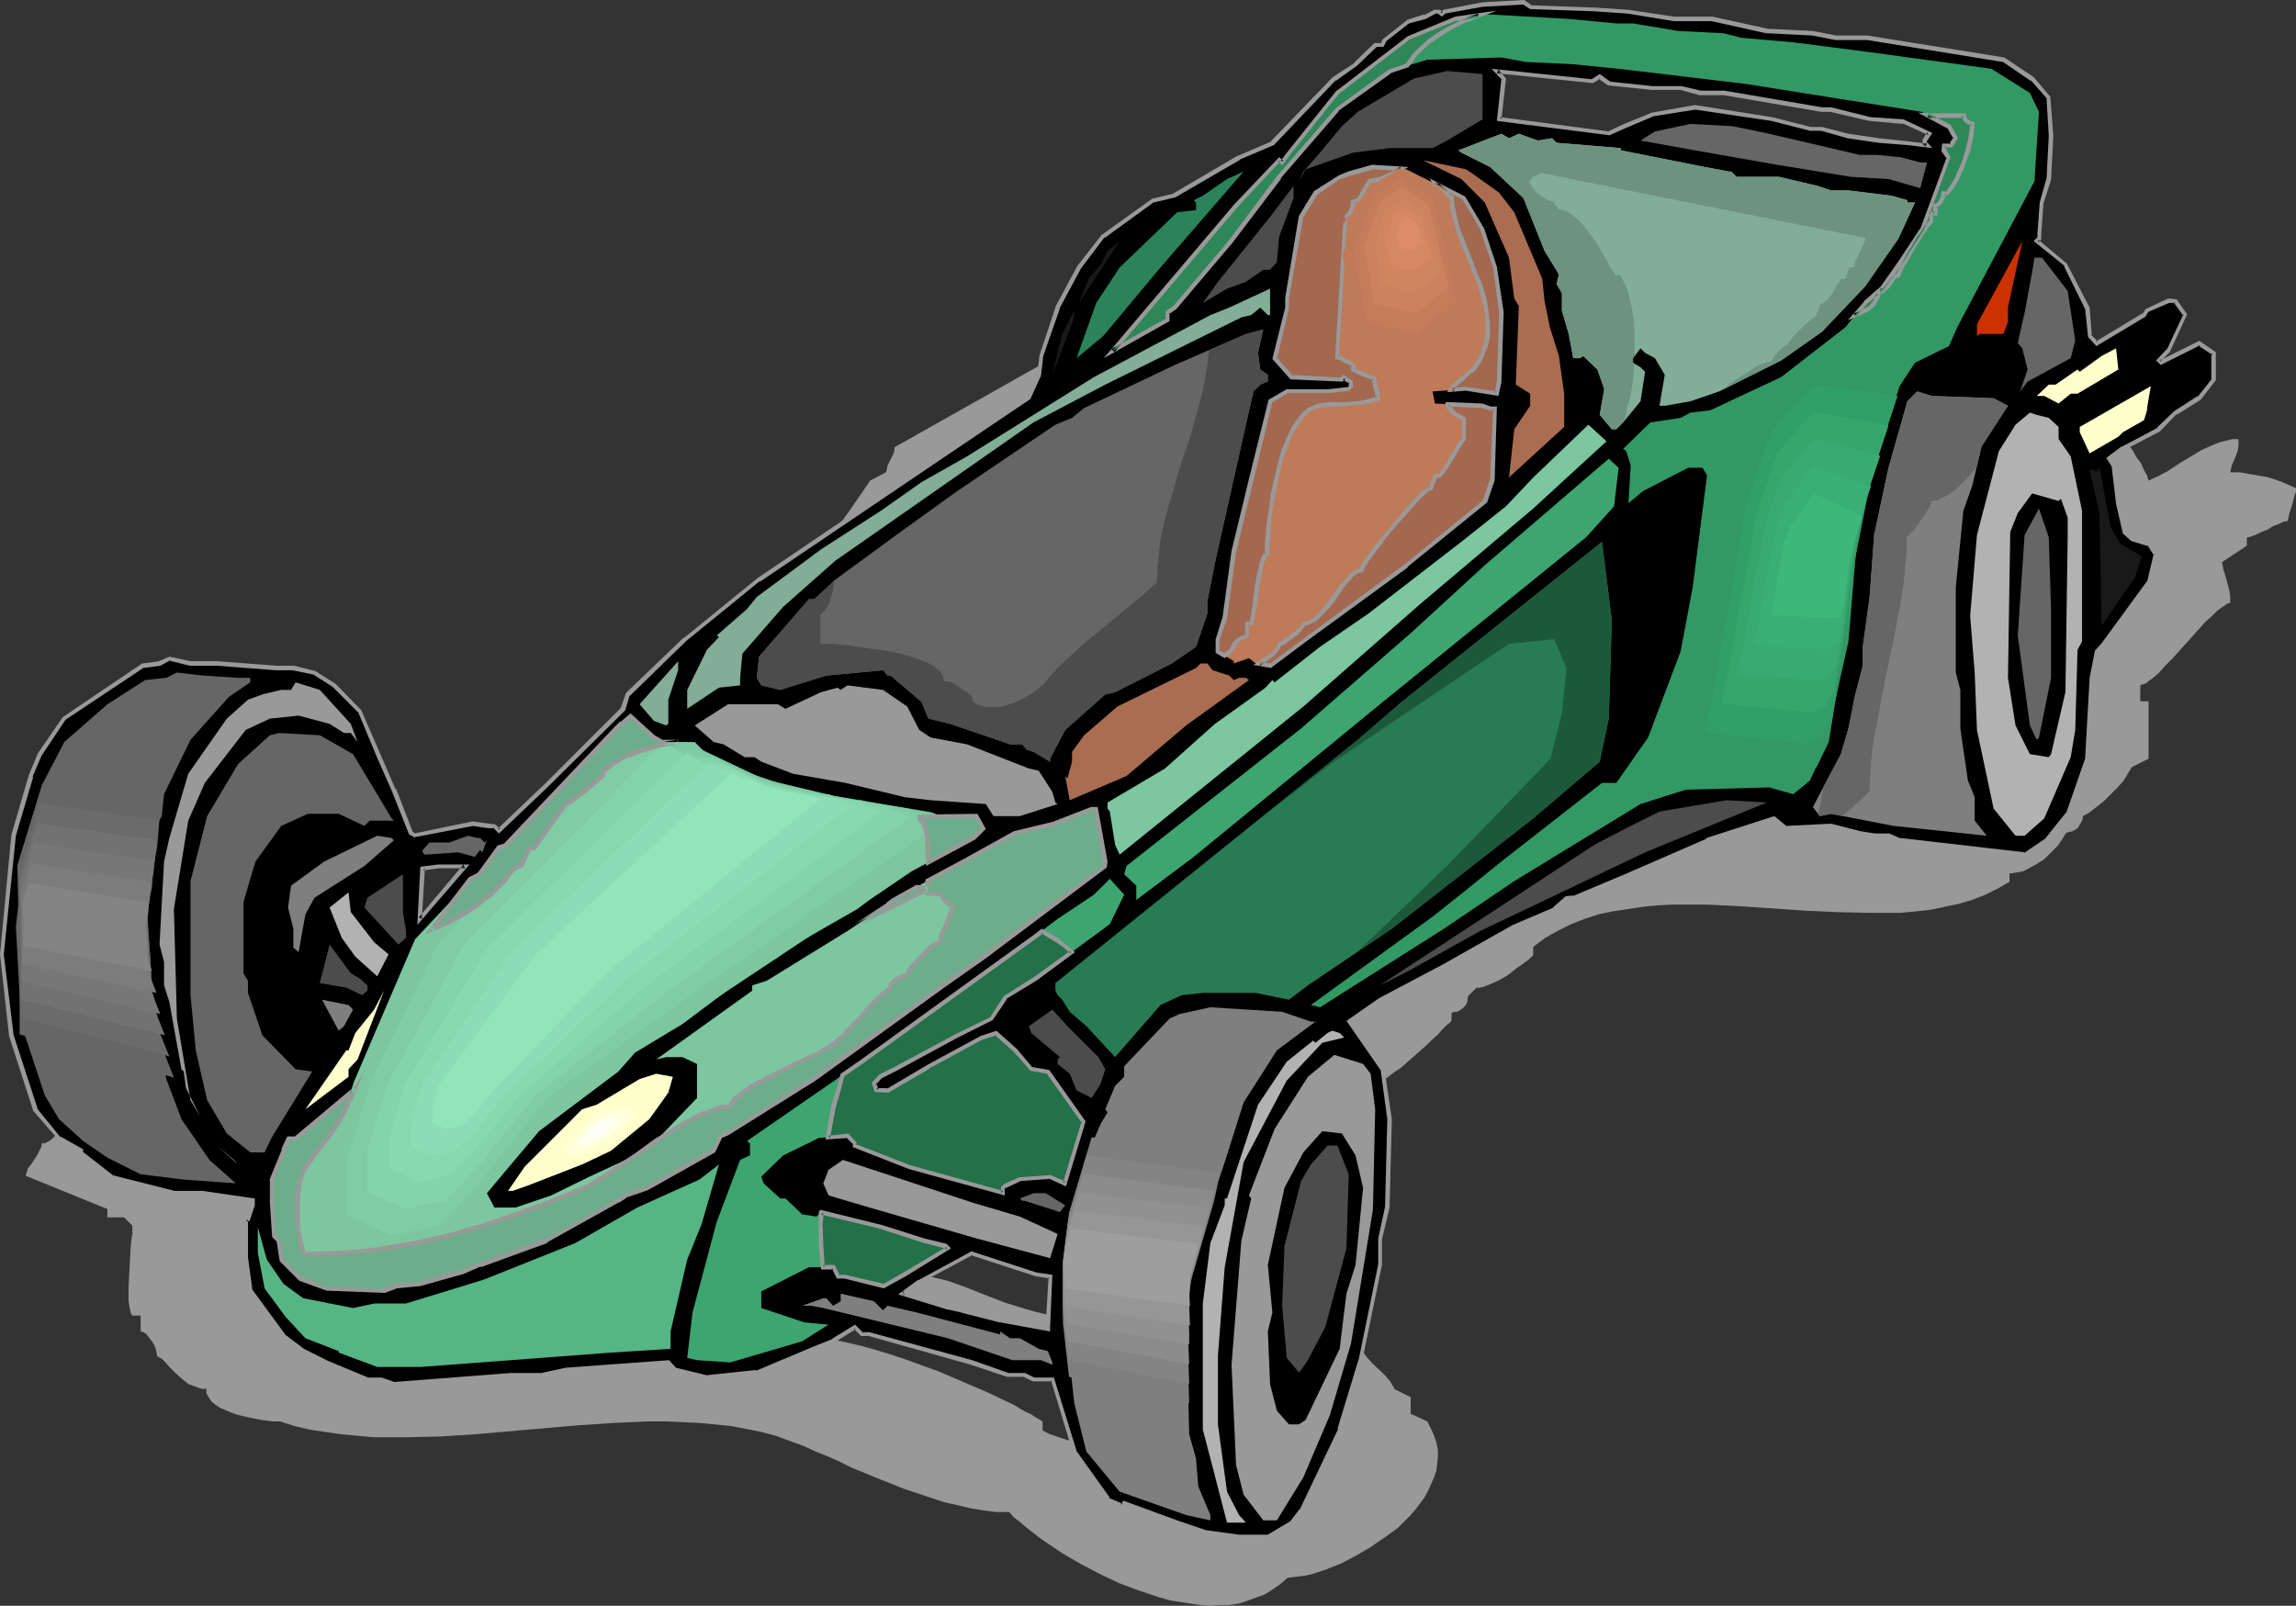 <?xml version="1.0" encoding="UTF-8" standalone="no"?>
<svg
   version="1.0"
   width="129.852mm"
   height="90.831mm"
   id="svg121"
   sodipodi:docname="Auto Racing - Car 46.wmf"
   xmlns:inkscape="http://www.inkscape.org/namespaces/inkscape"
   xmlns:sodipodi="http://sodipodi.sourceforge.net/DTD/sodipodi-0.dtd"
   xmlns="http://www.w3.org/2000/svg"
   xmlns:svg="http://www.w3.org/2000/svg">
  <rect width="100%" height="100%" fill="#333333" stroke="none"/>
  <sodipodi:namedview
     id="namedview121"
     pagecolor="#ffffff"
     bordercolor="#000000"
     borderopacity="0.25"
     inkscape:showpageshadow="2"
     inkscape:pageopacity="0.0"
     inkscape:pagecheckerboard="0"
     inkscape:deskcolor="#d1d1d1"
     inkscape:document-units="mm" />
  <defs
     id="defs1">
    <pattern
       id="WMFhbasepattern"
       patternUnits="userSpaceOnUse"
       width="6"
       height="6"
       x="0"
       y="0" />
  </defs>
  <path
     style="fill:#999999;fill-opacity:1;fill-rule:evenodd;stroke:none"
     d="m 19.554,233.926 -7.11,6.947 -0.162,0.646 -0.162,0.646 -0.323,0.646 -0.485,0.485 -0.485,0.485 -0.646,0.323 -0.646,0.323 H 8.888 v 0.646 l -0.485,0.969 -0.485,0.969 -0.646,0.969 -0.646,0.969 -0.646,0.808 -0.323,0.969 -0.162,0.646 17.453,7.108 v 1.777 h 3.555 l 1.778,1.777 v 0.646 1.131 l -0.162,1.131 -0.162,1.292 -0.162,2.908 -0.162,3.069 -0.162,3.069 v 2.746 l 0.162,1.131 0.162,0.808 0.162,0.808 0.323,0.485 h 1.778 v 3.393 l 0.646,0.162 0.646,0.485 0.485,0.646 0.646,0.808 0.485,0.808 0.323,0.808 0.162,0.808 0.162,0.808 0.323,0.162 0.323,0.162 0.485,0.323 0.485,0.485 0.97,1.131 0.646,0.646 0.646,0.646 1.454,1.292 1.454,1.131 0.97,0.323 0.808,0.323 0.97,0.323 h 0.97 v 0.969 l 0.485,0.808 0.646,0.969 0.808,0.646 0.97,0.646 1.131,0.485 1.131,0.485 1.293,0.485 2.747,0.646 2.424,0.485 1.293,0.162 1.131,0.162 h 0.808 0.808 l 3.07,0.969 3.394,0.808 3.232,0.485 3.394,0.485 3.394,0.323 3.555,0.323 h 3.555 3.555 l 7.272,-0.162 7.434,-0.485 14.867,-1.292 7.434,-0.646 7.434,-0.485 7.272,-0.323 h 3.555 l 3.555,0.162 3.555,0.162 3.394,0.323 3.394,0.323 3.394,0.646 3.232,0.646 3.07,0.808 3.07,1.131 3.07,1.131 2.424,1.131 2.424,0.969 2.586,1.131 2.586,1.292 5.494,2.262 5.656,2.262 5.818,1.939 2.909,0.969 2.909,0.646 2.747,0.646 2.909,0.485 2.586,0.323 h 2.747 l 0.97,1.131 1.293,0.969 1.293,1.131 1.454,1.131 1.454,1.131 1.616,1.131 3.394,2.262 3.878,2.262 4.04,2.1 4.04,1.939 4.363,1.616 4.363,1.454 2.262,0.646 2.101,0.323 2.101,0.323 2.262,0.323 2.101,0.162 2.101,-0.162 h 1.939 l 2.101,-0.323 1.939,-0.646 1.778,-0.646 1.778,-0.646 1.778,-1.131 1.616,-1.131 1.454,-1.292 1.293,-0.162 1.293,-0.162 1.293,-0.162 1.454,-0.323 1.454,-0.485 1.454,-0.485 3.232,-1.292 3.07,-1.616 3.07,-1.777 3.07,-2.1 2.909,-2.1 2.586,-2.585 1.131,-1.292 0.97,-1.292 0.97,-1.292 0.808,-1.454 0.646,-1.454 0.646,-1.454 0.485,-1.454 0.162,-1.454 0.162,-1.454 v -1.454 l -0.323,-1.616 -0.485,-1.454 -0.646,-1.454 -0.808,-1.616 -3.555,-1.616 v -1.777 -1.777 l -3.555,-1.777 v -0.323 l -0.323,-0.323 -0.323,-0.646 -0.323,-0.485 -1.131,-1.292 -2.586,-2.423 -1.131,-1.292 -0.485,-0.646 -0.323,-0.485 -0.323,-0.323 v -0.485 H 268.256 v 0.808 l -0.323,0.808 -0.485,1.939 -0.646,1.939 -0.162,0.808 -0.162,0.808 h -0.646 l -0.646,0.485 -0.646,0.646 -0.485,0.808 -0.485,0.808 -0.323,0.808 -0.162,0.808 -0.162,0.808 -0.646,0.162 -0.808,0.485 -0.97,0.646 -0.808,0.646 -0.808,0.969 -0.646,0.808 -0.485,0.808 v 0.808 l -1.778,1.777 h -1.616 -1.939 l -1.939,0.162 -2.101,0.162 -4.363,0.485 -4.525,0.162 h -4.686 -2.101 l -2.262,-0.323 -2.101,-0.323 -1.939,-0.646 -1.939,-0.646 -1.616,-0.808 v -1.939 l -0.808,-0.485 -0.808,-0.485 -0.97,-0.646 -1.131,-0.485 -1.131,-0.646 -1.293,-0.808 -2.747,-1.292 -3.07,-1.454 -3.394,-1.454 -3.394,-1.454 -3.394,-1.454 -3.555,-1.292 -3.555,-1.292 -3.394,-1.131 -3.232,-0.969 -2.909,-0.808 -2.747,-0.646 -2.262,-0.485 h -0.97 l -0.808,-0.162 -0.162,-0.646 -0.162,-0.485 -0.323,-0.646 -0.485,-0.646 -0.646,-0.323 -0.485,-0.323 -0.646,-0.323 h -0.646 v -0.162 -1.616 -1.777 l 1.616,-1.777 3.394,0.162 3.394,0.323 3.555,0.485 3.394,0.646 3.717,0.808 3.555,0.808 7.272,2.1 7.434,1.939 7.595,1.616 3.555,0.646 3.717,0.485 3.717,0.323 3.717,0.162 -0.162,-0.646 -0.162,-0.485 -0.646,-1.131 -0.808,-0.969 -0.97,-0.969 -0.97,-0.646 -0.808,-0.808 -0.485,-0.646 -0.323,-0.323 v -0.323 l -2.262,-0.162 -2.262,-0.162 -2.101,-0.485 -2.262,-0.646 -4.202,-1.292 -4.202,-1.616 -4.04,-1.616 -4.04,-1.454 -1.939,-0.485 -2.101,-0.485 -1.939,-0.323 -1.939,-0.162 v -6.947 l 1.778,-1.616 0.323,-0.162 0.485,-0.162 1.131,-0.162 1.454,0.162 h 1.616 l 1.939,0.323 1.939,0.323 4.202,0.646 4.202,0.808 1.939,0.485 1.939,0.323 1.616,0.323 1.454,0.323 1.131,0.162 h 0.485 0.485 l 2.586,0.969 2.909,0.646 2.909,0.646 3.232,0.485 3.07,0.323 3.394,0.323 3.394,0.323 h 3.394 l 6.949,0.162 6.949,-0.162 h 6.949 l 6.626,-0.162 h 0.162 l 0.162,-0.162 0.323,-0.323 0.323,-0.323 0.808,-0.808 1.131,-0.969 1.131,-0.969 1.293,-0.969 0.485,-0.323 0.485,-0.162 0.323,-0.162 0.485,-0.162 v -1.616 -1.777 l 1.616,-1.777 h 1.778 l 1.778,-1.777 v -21.002 l 1.778,-1.777 h 1.778 v -1.777 l 1.778,-1.777 0.808,-0.162 0.808,-0.323 1.131,-0.646 1.131,-0.808 1.293,-0.969 1.454,-0.969 2.747,-2.423 2.747,-2.423 1.293,-1.292 1.131,-0.969 0.97,-1.131 0.808,-0.808 0.808,-0.646 0.323,-0.485 v -1.616 h 0.162 l 0.323,-0.162 h 0.646 l 0.646,-0.323 0.646,-0.485 0.646,-0.646 0.323,-0.808 v -0.485 l 0.162,-0.646 1.778,-1.777 h 0.646 l 0.808,-0.162 0.808,-0.323 0.808,-0.323 1.778,-0.808 1.939,-1.131 1.616,-1.292 1.616,-1.131 1.293,-0.969 0.485,-0.485 0.323,-0.323 v -1.777 l 2.586,-1.939 2.586,-1.454 2.909,-1.454 2.909,-1.131 2.909,-0.969 3.07,-0.646 3.232,-0.485 3.07,-0.485 3.394,-0.323 3.394,-0.162 h 6.787 l 6.949,0.323 7.11,0.485 7.11,0.485 6.949,0.323 6.787,0.162 h 3.394 3.394 l 3.232,-0.323 3.07,-0.323 3.07,-0.646 3.07,-0.646 2.747,-0.808 2.909,-1.131 2.586,-1.292 2.586,-1.454 v -1.777 l 0.97,-0.162 0.97,-0.162 0.97,-0.162 0.97,-0.485 1.778,-0.969 1.778,-1.131 1.454,-1.454 1.454,-1.454 0.97,-1.454 0.808,-1.292 0.646,-0.162 0.646,-0.162 0.646,-0.323 0.646,-0.485 0.323,-0.646 0.323,-0.485 0.323,-0.808 v -0.485 l 1.454,-0.808 1.454,-1.131 1.616,-1.292 1.454,-1.454 1.454,-1.454 1.293,-1.454 0.97,-1.616 0.808,-1.292 3.555,-1.777 v -12.278 h -1.778 v -3.393 l 0.323,-0.162 0.485,-0.162 0.485,-0.162 0.323,-0.323 1.131,-0.808 1.293,-1.131 1.293,-1.454 1.454,-1.454 2.909,-3.231 2.909,-3.231 1.293,-1.454 1.454,-1.292 1.131,-1.131 1.131,-0.808 0.485,-0.323 0.485,-0.323 0.323,-0.162 h 0.323 v -1.292 l -0.162,-1.292 -0.646,-2.423 -0.323,-1.131 -0.323,-0.969 -0.162,-0.969 -0.162,-0.646 5.333,-3.554 v -1.777 h 0.323 l 0.485,-0.162 0.97,-0.323 1.293,-0.646 1.293,-0.485 1.293,-0.808 1.293,-0.485 0.97,-0.485 h 0.485 l 0.323,-0.162 0.162,-0.646 0.162,-0.808 0.646,-1.939 0.485,-1.939 0.323,-0.808 v -0.808 l -1.454,-0.646 -1.454,-0.646 -1.778,-0.646 -1.616,-0.485 -1.939,-0.323 -1.939,-0.323 -1.778,-0.323 h -2.101 l 0.162,-0.646 0.162,-0.808 0.646,-1.454 0.323,-0.808 0.323,-0.969 0.162,-1.131 v -1.292 h -1.293 l -1.293,0.323 -1.293,0.323 -1.293,0.485 -2.586,1.131 -2.424,1.454 -2.424,1.454 -2.424,1.616 -2.101,1.131 -1.131,0.485 -0.97,0.485 -0.323,-1.131 -0.646,-1.131 -0.646,-1.454 -0.97,-1.292 -0.808,-1.454 -1.131,-1.454 -2.262,-2.908 -1.293,-1.454 -1.293,-1.131 -1.293,-1.292 -1.454,-0.969 -1.454,-0.808 -1.293,-0.646 -1.454,-0.323 -1.293,-0.162 v -0.485 l -0.162,-0.485 -0.646,-0.808 -0.808,-0.808 -1.131,-0.808 -1.454,-0.646 -1.454,-0.485 -1.778,-0.485 -1.778,-0.485 -3.555,-0.808 -1.778,-0.162 -1.616,-0.162 -1.616,-0.323 h -1.293 l -1.131,-0.162 h -0.808 L 343.561,65.751 v 0.162 h -0.162 l -0.162,-0.162 h -0.646 l -1.131,-0.162 -1.131,-0.162 -1.616,-0.323 -1.939,-0.323 -2.101,-0.323 -2.262,-0.323 -2.424,-0.485 -2.586,-0.323 -2.747,-0.485 -2.909,-0.485 -5.979,-0.808 -6.141,-0.808 -6.141,-0.646 -5.818,-0.485 -2.909,-0.162 -2.586,-0.162 h -2.586 -2.424 -2.101 l -2.101,0.162 -1.616,0.162 -1.454,0.323 -1.293,0.485 -0.808,0.485 -0.323,0.323 -0.323,0.323 v 0.485 l -0.162,0.323 h -0.323 -0.485 -0.646 l -0.646,0.162 -1.616,0.162 -1.778,0.323 -2.101,0.323 -2.262,0.162 -4.525,0.808 -2.262,0.485 -2.262,0.323 -1.939,0.485 -1.778,0.485 -1.454,0.323 -0.646,0.323 -0.485,0.162 -0.323,0.162 -0.323,0.162 -0.323,0.162 v 0.162 h -0.808 l -0.97,0.162 -0.97,0.162 h -1.293 l -2.747,0.323 -2.909,0.485 -2.909,0.646 -2.747,0.485 -1.131,0.323 -1.131,0.323 -0.808,0.323 -0.808,0.323 v 1.777 l -40.4,22.779 v 0 0.646 l -0.162,0.646 -0.646,1.292 -0.646,1.292 -0.162,0.808 -0.162,0.646 -3.394,1.777 -2.424,3.554 -2.586,3.716 -2.586,3.554 -2.909,3.716 -2.909,3.716 -3.07,3.554 -3.07,3.554 -3.394,3.716 -3.232,3.393 -3.394,3.393 -3.394,3.393 -3.555,3.231 -3.555,3.069 -3.555,3.069 -3.717,2.908 -3.555,2.746 -0.646,0.323 -0.808,0.808 -0.808,0.969 -0.97,0.969 -0.808,1.292 -1.131,1.292 -1.939,2.908 -2.262,2.585 -0.97,1.292 -1.131,0.969 -1.131,0.969 -1.131,0.646 -0.97,0.485 -0.97,0.162 -0.485,0.485 -0.485,0.485 -0.485,0.646 -0.646,0.808 -1.454,1.777 -1.454,1.939 -1.616,1.939 -0.646,0.969 -0.97,1.616 -0.323,0.646 -0.162,0.485 -0.162,0.485 -1.131,0.162 -1.131,0.323 -0.97,0.646 -0.646,0.808 -0.646,0.808 -0.323,0.969 -0.323,0.808 v 0.646 h -1.778 l -1.778,2.262 -2.101,1.939 -2.101,1.777 -2.262,1.777 -2.262,1.454 -2.424,1.454 -2.586,1.131 -2.586,1.292 -2.586,0.969 -2.747,0.969 -5.656,1.777 -5.818,1.616 -5.818,1.454 -5.979,1.616 -5.818,1.777 -2.909,1.131 -2.909,0.969 -2.909,1.131 -2.747,1.292 -2.747,1.454 -2.747,1.616 -2.747,1.616 -2.586,1.939 -2.424,1.939 -2.424,2.262 -2.262,2.423 z"
     id="path1" />
  <path
     style="fill:#000000;fill-opacity:1;fill-rule:evenodd;stroke:none"
     d="m 341.945,16.317 -1.616,0.969 -20.362,-2.1 1.454,1.616 -0.97,8.724 23.432,3.069 3.07,-1.616 6.141,-2.585 9.211,-1.454 16.322,2.585 8.242,1.939 h 2.586 l 5.656,1.616 6.626,0.969 5.979,0.485 4.202,0.646 -0.485,-0.646 v -0.485 l 0.97,-1.454 -5.656,-2.585 -7.11,-0.485 -8.242,-2.1 h -1.939 l -21.008,-3.554 h -5.01 l -4.202,-0.969 h -6.141 l -9.211,-0.969 z m -1.131,-14.217 7.272,0.485 9.696,1.454 h 8.242 l 11.635,2.585 9.858,0.485 5.01,0.969 h 6.626 l 29.088,4.685 6.141,4.039 3.555,4.039 0.485,8.239 -0.485,9.208 -1.454,5.008 -0.646,6.785 v 0.969 l -0.485,0.485 6.141,5.008 4.686,9.208 0.485,6.139 1.454,1.454 10.181,-5.977 0.646,-0.969 4.525,-2.1 h 1.616 l 1.939,3.069 -3.555,7.593 -2.101,2.1 0.646,0.485 8.08,-4.2 3.07,2.1 v 5.654 l -3.07,4.039 -5.01,3.069 -3.717,3.554 -7.595,4.2 -3.07,2.1 1.131,1.454 0.97,8.078 1.454,6.139 1.454,1.616 3.717,0.969 1.454,2.1 -1.454,6.139 -9.696,13.086 -1.616,1.616 -0.97,5.654 -0.97,17.286 -4.202,11.793 -4.525,5.654 -4.686,3.069 -26.502,-3.069 -2.586,-0.969 h -3.07 l -3.07,-0.646 -6.141,-1.454 -9.534,0.485 -2.747,-2.1 -14.221,4.685 -17.291,7.754 -11.312,4.523 h -1.454 l -2.586,2.423 -8.565,3.716 -15.029,8.562 -13.736,7.108 -6.626,4.685 7.272,10.178 1.454,10.662 -0.485,18.901 -1.616,6.624 v 5.654 l -4.04,20.355 -4.525,14.863 -8.242,17.286 -2.101,2.585 -5.01,3.069 h -6.141 l -7.272,-0.969 -5.979,-2.1 -11.312,-4.2 -0.485,0.646 -3.07,-1.454 -7.11,-10.178 -4.686,-15.347 h -4.04 l -1.939,-1.131 h -3.555 l -7.757,-2.585 -21.816,-5.977 h -1.616 l -1.454,-1.616 -4.686,3.069 -4.04,1.616 -12.282,5.008 -10.666,1.131 -6.626,-1.616 -1.616,-1.616 -21.816,1.616 -5.171,0.969 h -6.787 l -24.886,2.1 -2.586,-0.969 h -3.07 l -8.565,-3.716 -5.171,-2.423 -4.202,-3.231 -7.11,-9.532 -0.97,-7.108 v -8.239 h 0.485 l 0.97,-3.069 v -0.969 l -10.666,-1.616 h -6.141 l -13.251,-3.554 -6.626,-5.17 v -0.323 L 12.605,243.296 7.595,237.157 2.424,221.325 0.323,204.039 2.909,178.676 l 3.717,-12.763 1.939,-4.685 5.171,-7.593 16.806,-11.309 3.555,-0.485 2.101,-1.131 4.525,1.131 h 5.656 l 12.766,0.969 h 3.555 l 4.525,0.969 4.202,2.746 5.494,5.493 4.202,9.855 3.07,6.947 3.555,9.208 0.97,0.646 12.282,-2.585 3.555,0.485 h 1.131 l 0.97,0.969 10.181,-9.693 16.322,-16.317 1.131,-3.069 12.12,-11.793 15.837,-12.763 38.299,-25.848 19.392,-12.924 2.101,-5.008 0.485,-4.039 3.555,-10.339 4.525,-8.562 5.171,-6.624 10.666,-7.754 4.686,-0.969 13.736,-8.239 7.11,-3.069 13.251,-13.732 4.525,-3.069 4.202,-4.039 h 1.616 l 0.323,-1.131 5.171,-4.039 3.555,-0.969 2.101,-0.969 h 0.97 l 0.485,0.485 0.485,-0.485 8.242,-1.616 8.726,-0.485 1.454,0.969 z M 89.849,196.446 99.384,185.138 h -5.494 l -3.555,0.646 z m 134.613,76.575 -3.07,-0.646 -13.736,-4.523 -11.15,6.139 -3.717,2.585 9.858,3.069 2.909,0.485 8.242,2.1 10.181,1.939 v -0.485 z"
     id="path2" />
  <path
     style="fill:#999999;fill-opacity:1;fill-rule:evenodd;stroke:none"
     d="m 341.945,15.832 -1.778,1.131 h 0.323 l -21.654,-2.262 2.262,2.423 -0.162,-0.323 -0.97,9.047 24.078,3.069 3.232,-1.454 6.141,-2.585 h -0.162 l 9.211,-1.454 h -0.162 l 16.322,2.423 v 0 l 8.242,2.1 h 2.586 -0.162 l 5.656,1.616 v 0 l 6.626,0.969 6.141,0.485 5.333,0.646 -1.293,-1.454 v 0.323 -0.485 0.323 l 1.293,-1.939 -6.141,-2.908 -7.11,-0.485 v 0 l -8.403,-2.1 h -1.939 v 0 l -20.846,-3.554 h -5.171 0.162 l -4.202,-0.969 h -6.302 0.162 l -9.211,-0.969 h 0.162 l -2.262,-1.616 -0.323,0.969 2.101,1.454 9.373,0.969 v 0 h 6.141 v 0 l 4.04,1.131 h 5.171 v 0 l 20.846,3.554 h 0.162 1.939 -0.162 l 8.242,1.939 h 0.162 l 7.11,0.646 -0.162,-0.162 5.656,2.585 -0.323,-0.646 -0.97,1.616 V 30.856 l 0.646,0.485 0.323,-0.646 -4.04,-0.485 -6.141,-0.646 -6.626,-0.969 v 0 l -5.656,-1.454 h -2.586 0.162 l -8.242,-2.1 v 0 l -16.483,-2.585 -9.211,1.616 -6.302,2.585 -3.07,1.454 h 0.323 l -23.432,-3.069 0.323,0.485 0.97,-8.724 -1.616,-1.939 -0.323,0.808 20.523,2.1 1.616,-0.969 h -0.485 z"
     id="path3" />
  <path
     style="fill:#999999;fill-opacity:1;fill-rule:evenodd;stroke:none"
     d="m 340.814,2.423 v 0 l 7.11,0.485 9.858,1.616 h 8.242 -0.162 l 11.635,2.585 h 0.162 l 9.858,0.485 h -0.162 l 5.01,0.969 h 6.787 v 0 l 28.926,4.685 -0.162,-0.162 6.141,4.2 v -0.162 l 3.555,4.039 -0.162,-0.323 0.485,8.239 -0.485,9.208 v -0.162 l -1.454,5.17 -0.485,6.624 v 1.131 -0.323 l -0.808,0.808 6.626,5.331 h -0.162 l 4.525,9.208 v -0.162 l 0.646,6.139 1.778,1.939 10.504,-6.301 0.646,-1.131 -0.162,0.162 4.525,-1.939 h -0.162 1.616 l -0.485,-0.162 2.101,2.908 v -0.323 l -3.555,7.593 v -0.162 l -2.262,2.423 0.97,0.969 8.403,-4.2 h -0.485 l 3.232,2.1 -0.323,-0.485 v 5.654 l 0.162,-0.162 -3.07,3.877 v -0.162 l -5.01,3.231 -3.717,3.554 h 0.162 l -7.595,4.039 h -0.162 l -3.232,2.423 1.131,1.777 v -0.162 l 0.97,8.239 v 0 l 1.454,6.301 1.778,1.616 3.717,1.131 -0.323,-0.323 1.454,2.262 v -0.485 l -1.454,6.139 v -0.162 l -9.696,13.247 0.162,-0.162 -1.616,1.777 -1.131,5.816 v 0 l -0.97,17.286 v 0 l -4.04,11.632 v -0.162 l -4.525,5.654 v 0 l -4.525,3.069 0.323,-0.162 -26.664,-3.069 0.162,0.162 -2.586,-1.131 h -3.232 0.162 l -3.07,-0.485 v 0 l -6.302,-1.616 -9.534,0.485 0.162,0.162 -2.747,-2.262 -14.544,4.685 v 0.162 l -17.453,7.593 -11.15,4.685 0.162,-0.162 -1.616,0.162 -2.747,2.423 h 0.162 l -8.726,3.716 -14.867,8.401 -13.736,7.27 v 0 l -6.949,4.847 7.272,10.501 v -0.162 l 1.454,10.662 v 0 l -0.485,18.901 v -0.162 l -1.454,6.785 v 5.654 -0.162 l -4.202,20.517 v -0.162 l -4.525,14.863 h 0.162 l -8.242,17.286 v -0.162 l -2.101,2.746 0.162,-0.162 -5.171,3.069 0.323,-0.162 h -6.141 v 0 l -7.11,-0.969 v 0 l -6.141,-2.1 -11.474,-4.2 -0.646,0.808 0.485,-0.162 -3.07,-1.292 h 0.323 l -7.272,-10.178 0.162,0.162 -4.848,-15.67 h -4.363 0.162 l -1.939,-0.969 h -3.717 0.162 l -7.757,-2.746 -21.978,-5.977 h -1.616 l 0.323,0.162 -1.778,-1.777 -5.01,3.069 h 0.162 l -4.04,1.616 v 0 l -12.282,5.17 v -0.162 l -10.666,1.131 h 0.162 l -6.626,-1.616 0.162,0.162 -1.616,-1.777 -22.139,1.616 -5.171,1.131 h 0.162 -6.787 l -25.048,1.939 h 0.323 l -2.747,-0.969 h -3.07 0.162 l -8.565,-3.554 -5.171,-2.585 v 0 l -4.04,-3.069 0.162,0.162 -7.11,-9.693 v 0.162 l -0.97,-7.108 v 0.162 -8.239 l -0.485,0.323 h 0.808 l 1.131,-3.393 v -1.454 l -11.15,-1.616 h -6.141 0.162 l -13.413,-3.393 h 0.162 l -6.626,-5.17 0.323,0.323 v -0.646 l -4.848,-2.746 v 0.162 l -5.01,-6.139 0.162,0.162 -5.171,-15.832 v 0 L 0.808,204.039 v 0 L 3.394,178.676 v 0 L 7.11,166.075 H 6.949 l 1.939,-4.523 v 0 l 5.171,-7.754 -0.162,0.162 16.968,-11.309 -0.162,0.162 3.555,-0.485 2.101,-1.131 H 36.037 l 4.525,1.131 h 5.818 v 0 l 12.605,0.969 h 3.717 -0.162 l 4.686,0.969 h -0.162 l 4.04,2.585 v 0 l 5.494,5.493 v 0 l 4.04,9.693 3.07,6.947 v 0 l 3.717,9.37 1.131,0.646 12.605,-2.423 h -0.162 l 3.394,0.485 h 1.293 l -0.323,-0.162 1.293,1.292 10.504,-10.016 16.483,-16.317 0.97,-3.231 v 0.162 l 12.12,-11.793 v 0 l 15.675,-12.763 v 0.162 l 38.461,-26.01 19.392,-13.086 2.262,-5.008 0.485,-4.2 v 0 l 3.555,-10.178 -0.162,0.162 4.686,-8.724 v 0 l 5.01,-6.624 v 0.162 l 10.666,-7.754 -0.162,0.162 4.686,-1.131 13.898,-8.078 h -0.162 l 7.272,-3.069 13.251,-13.893 v 0.162 l 4.525,-3.231 4.202,-4.039 h -0.323 1.778 l 0.646,-1.292 -0.162,0.162 5.171,-4.039 -0.162,0.162 -0.323,-0.808 -5.333,4.2 -0.485,0.969 0.485,-0.162 h -1.778 l -4.363,4.2 h 0.162 l -4.686,3.069 -13.251,13.732 h 0.162 l -7.11,3.069 h -0.162 l -13.736,8.078 h 0.162 l -4.686,1.131 -10.827,7.754 -5.171,6.624 v 0 l -4.686,8.724 v 0.162 l -3.394,10.178 -0.485,4.2 v -0.162 l -2.101,5.008 0.162,-0.323 -19.392,12.924 -38.461,26.01 v 0 l -15.675,12.763 h -0.162 l -12.282,11.793 -1.131,3.231 0.162,-0.162 -16.322,16.317 -10.181,9.693 h 0.646 l -1.131,-0.969 -1.293,-0.162 v 0 l -3.555,-0.485 -12.443,2.585 h 0.323 l -0.97,-0.485 0.323,0.162 -3.555,-9.208 h -0.162 l -3.07,-7.108 -4.202,-9.693 -5.494,-5.654 -4.363,-2.746 -4.525,-1.131 h -3.717 v 0 l -12.766,-0.969 v 0 h -5.656 v 0 l -4.525,-0.969 -2.262,0.969 h 0.162 l -3.717,0.485 -16.968,11.47 -5.333,7.754 -1.939,4.685 v 0 L 2.424,178.514 0,204.039 l 1.939,17.448 5.171,15.994 5.333,6.139 4.686,2.746 -0.323,-0.323 0.162,0.646 6.626,5.331 13.574,3.554 h 6.141 v 0 l 10.666,1.454 -0.323,-0.323 v 0.969 -0.162 l -1.131,3.069 0.485,-0.323 h -0.808 l -0.162,8.724 v 0 l 1.131,7.27 7.11,9.693 4.202,3.231 5.171,2.585 8.888,3.554 h 3.07 -0.162 l 2.586,0.969 25.048,-1.939 v 0 h 6.787 l 5.171,-0.969 21.816,-1.616 -0.323,-0.162 1.616,1.616 6.949,1.616 10.827,-0.969 12.282,-5.17 v 0 l 4.04,-1.616 4.686,-2.908 -0.485,-0.162 1.616,1.616 h 1.778 -0.162 l 21.816,6.139 7.757,2.585 h 3.717 -0.162 l 1.939,0.969 h 4.202 l -0.323,-0.323 4.686,15.509 7.11,10.339 3.394,1.616 0.808,-0.808 -0.485,0.162 11.312,4.2 5.979,2.1 7.434,0.969 v 0 h 6.302 l 5.171,-3.231 2.101,-2.585 8.242,-17.448 h 0.162 l 4.363,-14.863 v -0.162 l 4.202,-20.355 v -5.654 0.162 l 1.616,-6.785 0.485,-18.901 v 0 l -1.616,-10.985 -7.11,-10.016 -0.162,0.485 6.626,-4.523 v 0 l 13.736,-7.27 14.867,-8.562 8.726,-3.554 2.586,-2.585 -0.323,0.162 h 1.616 l 11.312,-4.685 17.291,-7.754 v 0.162 l 14.221,-4.685 -0.323,-0.162 2.747,2.262 9.696,-0.485 h -0.162 l 6.302,1.454 v 0 l 3.07,0.485 v 0 h 3.07 -0.162 l 2.586,1.131 26.826,3.069 4.848,-3.231 4.686,-5.816 4.202,-11.793 0.97,-17.448 v 0.162 l 0.97,-5.654 -0.162,0.162 1.616,-1.616 v 0 l 9.696,-13.247 1.616,-6.301 -1.778,-2.423 -3.717,-1.131 0.162,0.162 -1.454,-1.616 v 0.323 l -1.293,-6.139 v 0 l -1.131,-8.239 -0.97,-1.616 -0.162,0.646 2.909,-2.1 v 0 l 7.757,-4.039 3.555,-3.716 v 0.162 l 5.171,-3.231 3.232,-4.2 v -5.977 l -3.555,-2.423 -8.403,4.2 0.485,0.162 -0.485,-0.485 v 0.646 l 2.101,-2.1 3.717,-8.078 -2.262,-3.231 -1.778,-0.162 -4.848,2.262 -0.646,1.131 0.162,-0.323 -10.181,6.139 h 0.485 l -1.454,-1.454 0.162,0.323 -0.485,-6.139 -4.848,-9.37 -6.141,-5.17 v 0.646 l 0.646,-0.646 v -1.131 0 l 0.485,-6.624 v 0 l 1.616,-5.008 0.485,-9.37 -0.646,-8.401 -3.555,-4.2 -6.302,-4.2 -29.25,-4.685 v 0 h -6.626 v 0 l -5.01,-0.969 v 0 l -9.858,-0.485 h 0.162 L 366.024,3.554 H 357.782 v 0 l -9.696,-1.454 -7.11,-0.485 h -0.162 z"
     id="path4" />
  <path
     style="fill:#999999;fill-opacity:1;fill-rule:evenodd;stroke:none"
     d="m 301.222,5.008 3.555,-0.969 2.101,-1.131 h -0.162 0.97 -0.323 l 0.808,0.646 0.808,-0.646 h -0.162 l 8.08,-1.454 v 0 l 8.726,-0.485 -0.323,-0.162 1.778,1.131 13.736,0.485 V 1.616 L 327.078,1.131 h 0.323 L 325.785,0 316.897,0.485 v 0 l -8.403,1.616 -0.646,0.646 h 0.646 l -0.646,-0.646 h -1.293 l -2.101,1.131 V 3.069 l -3.555,1.131 z"
     id="path5" />
  <path
     style="fill:#999999;fill-opacity:1;fill-rule:evenodd;stroke:none"
     d="m 89.203,197.739 11.15,-12.924 h -6.626 l -3.878,0.485 -0.646,12.439 0.97,-1.292 0.646,-10.662 -0.485,0.323 3.555,-0.485 v 0 h 5.494 l -0.323,-0.808 -9.534,11.309 0.646,0.323 z"
     id="path6" />
  <path
     style="fill:#999999;fill-opacity:1;fill-rule:evenodd;stroke:none"
     d="m 224.947,272.537 -3.394,-0.485 v 0 l -13.898,-4.523 -11.312,6.139 h -0.162 l -4.202,3.069 10.504,3.231 h 0.162 l 2.909,0.646 h -0.162 l 8.242,2.1 h 0.162 l 10.666,1.939 v -0.969 l 0.485,-11.147 -0.808,0.485 -0.646,10.662 v 0.485 l 0.646,-0.485 -10.181,-1.939 v 0 l -8.242,-2.1 v 0 l -3.07,-0.485 h 0.162 l -9.858,-3.069 0.162,0.808 3.717,-2.585 h -0.162 l 11.15,-5.977 h -0.323 l 13.898,4.523 v 0 l 3.07,0.485 -0.323,-0.323 z"
     id="path7" />
  <path
     style="fill:#329965;fill-opacity:1;fill-rule:evenodd;stroke:none"
     d="m 345.5,5.008 h 3.555 l 9.696,1.616 9.696,0.485 3.717,0.969 11.15,0.969 16.322,2.1 26.018,3.554 8.242,5.17 1.939,4.039 -0.97,14.863 -16.483,31.179 -1.778,4.039 -7.272,3.554 -5.01,7.593 -6.787,26.01 -0.97,8.724 -1.454,17.286 -5.171,23.102 -3.07,6.624 -3.555,2.908 -5.171,-1.454 -17.776,0.485 -9.696,3.069 -26.987,16.478 -15.029,10.178 -26.502,16.801 -1.939,-0.485 26.018,-18.901 7.11,-5.654 7.595,-6.139 21.493,-16.801 h 3.07 l 6.787,-9.693 6.949,-18.417 2.586,-13.732 3.07,-23.91 -0.97,-1.616 h -3.07 l -9.696,5.008 -3.07,2.585 0.485,-8.078 -0.97,-3.069 -0.646,-0.485 5.818,-5.654 6.464,-0.969 2.101,-1.131 4.202,-0.485 15.19,-7.108 13.736,-10.662 4.202,-5.17 3.555,-3.069 4.04,-5.654 4.525,-7.108 5.818,-15.347 -1.131,-1.454 v -0.969 h 1.616 l 0.97,-1.616 -1.454,-2.585 -5.818,-3.069 -16.322,-2.585 -21.331,-3.393 -27.149,-3.231 -9.696,-0.969 -10.181,-0.485 -5.171,-0.969 -15.837,0.485 -8.08,2.423 -11.15,8.239 -12.443,14.378 -10.666,14.217 -11.635,13.732 -1.616,1.131 v 1.454 l -11.635,6.624 26.341,-31.018 9.211,-9.693 0.646,0.485 1.454,-2.1 10.342,-12.763 15.19,-11.793 10.181,-4.039 6.787,-0.969 17.291,0.969 z"
     id="path8" />
  <path
     style="fill:#4c4c4c;fill-opacity:1;fill-rule:evenodd;stroke:none"
     d="m 316.897,25.525 -7.595,4.523 -3.07,1.616 h -9.211 l -7.757,0.969 -10.181,3.554 -1.454,2.585 0.97,-2.1 3.555,-4.039 4.686,-5.654 3.394,-3.069 11.958,-7.108 7.11,-1.616 7.595,0.646 z"
     id="path9" />
  <path
     style="fill:#666666;fill-opacity:1;fill-rule:evenodd;stroke:none"
     d="m 378.144,28.595 19.392,4.523 h 3.717 l 5.01,0.485 4.202,1.131 h 1.454 l -1.454,5.493 -6.787,-1.939 -8.08,-0.485 -15.837,-2.585 -17.453,-3.069 -11.635,-2.1 3.07,-1.939 7.595,-1.616 9.05,0.485 z"
     id="path10" />
  <path
     style="fill:#82ad96;fill-opacity:1;fill-rule:evenodd;stroke:none"
     d="m 324.654,28.595 4.04,1.454 3.07,-0.485 0.97,0.969 13.736,1.131 v 0.485 l 17.938,3.554 5.171,0.969 h 0.485 l 1.131,1.131 h 9.05 l 8.242,1.939 2.909,0.969 h 3.717 l 9.211,1.131 3.394,0.969 v 0.485 h 1.616 l -3.555,7.754 -7.11,10.178 -9.211,9.693 -8.726,6.139 -13.251,6.624 -6.141,2.1 -5.494,0.969 h -1.131 l 1.131,-6.624 -2.101,-3.554 -2.101,-1.131 -0.97,-0.969 -1.616,2.1 v 0.969 l 1.616,0.969 0.97,0.969 -0.97,6.301 -3.717,4.523 -1.454,1.454 h -0.97 l -2.586,-3.069 0.97,-5.493 -1.454,-4.2 -3.07,-2.908 -0.646,0.485 h -1.454 l -0.97,-5.17 -1.454,-5.008 v -3.716 l -1.131,-1.939 0.485,-2.1 -3.07,-5.008 -4.525,-11.309 -7.11,-6.624 -6.141,-3.069 -0.646,-0.485 9.211,-3.554 1.616,0.969 z"
     id="path11" />
  <path
     style="fill:#aa6d51;fill-opacity:1;fill-rule:evenodd;stroke:none"
     d="m 314.796,37.157 5.656,4.039 3.232,4.2 5.979,14.217 0.485,4.685 1.131,5.654 1.939,6.139 1.131,8.078 v 7.108 l -11.312,10.339 -0.485,0.485 1.131,-10.339 3.394,-5.008 v -2.585 l -3.07,-1.939 0.646,-16.801 -0.97,-1.616 -1.131,-8.724 -5.171,-11.793 -5.01,-5.008 -8.242,-4.039 9.211,1.939 z"
     id="path12" />
  <path
     style="fill:#bf7a59;fill-opacity:1;fill-rule:evenodd;stroke:none"
     d="m 312.857,42.326 4.04,6.624 2.586,8.239 1.454,9.693 -0.485,14.701 -0.485,2.585 -6.626,-0.969 -7.11,0.485 0.485,2.585 10.181,0.485 1.616,0.485 h 0.97 l -0.485,15.347 -1.616,4.523 -16.806,13.732 -21.493,15.832 -7.595,5.654 -3.07,-0.485 -1.454,-1.131 -3.232,1.131 v -0.485 l -3.394,-2.1 v -2.585 l 1.454,-4.523 1.939,-14.217 3.717,-15.347 4.04,-16.801 3.555,-2.1 h 9.211 l 4.04,-0.485 0.485,-0.646 v -0.969 l -1.454,-0.969 -0.485,0.485 -10.827,-0.485 -3.555,-4.039 2.586,-10.824 v -1.939 l 3.07,-17.448 3.07,-5.17 5.171,-3.393 1.939,-0.646 5.171,-1.454 7.11,0.485 z"
     id="path13" />
  <path
     style="fill:#2b8459;fill-opacity:1;fill-rule:evenodd;stroke:none"
     d="m 235.774,71.89 -5.656,4.685 4.202,-11.793 5.01,-7.593 12.282,-11.793 4.04,-0.485 v -1.616 l -0.485,-0.485 1.939,-0.969 5.171,-3.554 3.555,-1.616 -17.776,20.517 z"
     id="path14" />
  <path
     style="fill:#4c4c4c;fill-opacity:1;fill-rule:evenodd;stroke:none"
     d="m 273.427,50.566 -0.485,5.493 -1.454,1.616 h -1.454 l -3.717,2.585 -4.04,1.454 -5.171,3.069 3.232,-4.523 11.15,-13.893 5.01,-6.624 v 2.585 z"
     id="path15" />
  <path
     style="fill:#191919;fill-opacity:1;fill-rule:evenodd;stroke:none"
     d="m 232.704,59.612 2.586,-3.069 1.454,-2.908 2.586,-2.1 -8.726,13.247 z"
     id="path16" />
  <path
     style="fill:#cc3200;fill-opacity:1;fill-rule:evenodd;stroke:none"
     d="m 429.209,68.821 -0.97,2.585 h -5.171 l -0.485,0.485 v -2.585 l 9.696,-17.771 -3.07,14.217 z"
     id="path17" />
  <path
     style="fill:#666666;fill-opacity:1;fill-rule:evenodd;stroke:none"
     d="m 441.976,62.197 1.616,10.662 -0.97,3.716 -9.211,5.008 -1.616,2.1 1.616,-4.685 -1.131,-4.523 -0.97,-1.131 1.454,-6.462 1.616,-8.724 0.485,-3.069 h 1.616 z"
     id="path18" />
  <path
     style="fill:#82ad96;fill-opacity:1;fill-rule:evenodd;stroke:none"
     d="m 271.003,67.367 -1.616,-1.616 -1.939,1.616 -2.101,0.485 -29.088,14.378 -15.352,8.078 -42.339,29.564 -11.15,9.855 -8.726,10.016 -0.485,5.17 v 1.616 l -4.525,0.485 -6.787,4.523 v -4.039 l 4.202,-8.562 2.586,-2.746 -0.485,-0.323 6.464,-5.654 2.101,-2.585 13.736,-10.178 12.766,-8.239 8.726,-6.139 9.696,-5.493 27.149,-16.963 24.886,-13.247 4.04,-1.616 8.726,-4.039 v 5.654 z"
     id="path19" />
  <path
     style="fill:#191919;fill-opacity:1;fill-rule:evenodd;stroke:none"
     d="m 224.947,80.129 2.101,-8.724 2.586,-5.008 v 1.454 z"
     id="path20" />
  <path
     style="fill:#000000;fill-opacity:1;fill-rule:evenodd;stroke:none"
     d="m 458.297,75.444 -1.939,1.131 0.485,-2.585 6.141,-6.624 -0.485,3.069 z"
     id="path21" />
  <path
     style="fill:#666666;fill-opacity:1;fill-rule:evenodd;stroke:none"
     d="m 269.387,78.999 1.616,1.131 v 1.454 l -1.616,0.646 -1.454,1.454 -1.616,7.108 -6.626,29.564 -1.616,8.239 v 2.585 l -2.424,7.108 -5.171,3.554 -12.12,6.139 -2.101,0.485 -8.565,7.593 -3.232,6.139 v 0.646 l -3.555,-2.1 -1.454,-0.485 -0.97,-1.131 h -2.586 l -12.766,-4.362 -4.686,-1.131 -1.454,-3.554 -6.626,-5.654 h -0.646 l -0.97,-1.131 -12.12,1.131 -9.858,3.069 -4.04,-0.969 -0.97,-1.616 0.485,-4.523 10.666,-12.278 h 1.131 l 4.525,-4.2 13.898,-10.178 12.12,-8.724 21.008,-14.217 3.555,-1.454 2.586,-2.1 19.392,-9.208 15.19,-6.624 3.717,-0.969 -1.131,5.008 z"
     id="path22" />
  <path
     style="fill:#ffffcc;fill-opacity:1;fill-rule:evenodd;stroke:none"
     d="m 444.076,84.168 h -1.454 l -2.586,2.1 -3.07,-1.616 h -1.616 l 2.586,-2.423 h 1.454 l 4.686,-3.231 0.485,0.485 4.686,-3.393 3.07,-1.616 0.485,4.523 z"
     id="path23" />
  <path
     style="fill:#000000;fill-opacity:1;fill-rule:evenodd;stroke:none"
     d="m 463.468,86.268 0.97,-3.716 2.101,-2.423 3.555,-2.585 v 3.069 z"
     id="path24" />
  <path
     style="fill:#ffffcc;fill-opacity:1;fill-rule:evenodd;stroke:none"
     d="m 458.943,87.722 -0.646,2.1 -4.525,2.585 -0.97,0.969 -6.141,3.554 -2.101,-4.523 v -1.131 l 15.19,-8.724 -0.808,4.685 z"
     id="path25" />
  <path
     style="fill:#7f7f7f;fill-opacity:1;fill-rule:evenodd;stroke:none"
     d="m 426.139,85.138 3.07,1.616 -5.656,8.724 -1.939,8.239 -1.939,5.493 -1.616,16.317 v 18.255 l 0.97,3.716 v 8.239 l 1.616,11.147 1.454,3.554 v 5.008 l 2.586,3.231 -19.877,-2.1 -13.413,-2.585 -2.424,0.485 -1.454,-1.939 5.979,-11.309 1.616,-5.493 1.454,-7.27 1.616,-6.139 v -4.039 l 1.454,-10.662 0.97,-13.247 3.07,-14.378 4.04,-14.217 2.101,-2.1 3.07,0.969 z"
     id="path26" />
  <path
     style="fill:#b2b2b2;fill-opacity:1;fill-rule:evenodd;stroke:none"
     d="m 437.936,89.338 2.101,1.939 v 2.585 l 2.586,3.716 2.424,11.632 v 27.948 l -0.97,1.777 -0.485,17.124 -0.97,5.816 -5.656,13.086 -4.202,3.716 h -1.939 l -4.686,-5.816 -3.555,-16.801 -0.485,-12.278 -0.97,-12.116 1.454,-17.286 4.686,-17.932 3.555,-5.654 3.07,-2.585 1.454,0.485 z"
     id="path27" />
  <path
     style="fill:#7cc6a0;fill-opacity:1;fill-rule:evenodd;stroke:none"
     d="m 327.724,108.724 -24.078,20.355 -25.048,21.971 -39.269,31.664 -0.97,-2.1 -1.131,-7.108 -0.485,-0.646 v -1.292 l 12.282,-7.27 10.666,-9.532 10.827,-7.754 1.454,-1.616 0.485,0.485 9.696,-7.593 10.342,-7.108 19.877,-15.347 9.534,-7.593 5.818,-6.139 11.797,-11.309 3.878,3.554 z"
     id="path28" />
  <path
     style="fill:#3da570;fill-opacity:1;fill-rule:evenodd;stroke:none"
     d="m 345.016,108.239 -5.979,6.624 -43.47,35.218 -40.4,33.118 -12.282,9.208 v -3.069 l -2.586,-2.423 0.485,-1.777 37.33,-29.402 23.594,-20.517 15.675,-14.378 26.502,-22.779 2.101,1.939 z"
     id="path29" />
  <path
     style="fill:#191919;fill-opacity:1;fill-rule:evenodd;stroke:none"
     d="m 453.287,116.317 4.525,2.585 -1.454,4.523 -7.11,10.339 -0.485,-24.071 -2.101,-9.208 h 0.97 l 0.485,0.485 0.646,-0.969 2.424,12.763 z"
     id="path30" />
  <path
     style="fill:#000000;fill-opacity:1;fill-rule:evenodd;stroke:none"
     d="m 355.843,138.934 -2.747,6.947 -2.909,6.139 h -1.131 l -1.454,4.685 -0.646,0.485 1.131,-11.793 -1.131,-15.186 -0.485,-16.963 10.342,-7.108 4.04,-2.1 -2.586,22.456 z"
     id="path31" />
  <path
     style="fill:#000000;fill-opacity:1;fill-rule:evenodd;stroke:none"
     d="m 440.521,106.624 1.454,4.039 v 4.2 l -0.485,33.118 -3.07,13.247 -0.485,0.646 -4.04,-0.646 -3.07,-6.139 -1.616,-10.178 0.485,-31.179 1.616,-4.039 3.07,-4.2 5.656,1.616 z"
     id="path32" />
  <path
     style="fill:#666666;fill-opacity:1;fill-rule:evenodd;stroke:none"
     d="m 438.42,130.21 v 14.701 l -2.586,12.763 -0.485,0.485 -1.454,-3.069 -2.586,-19.225 1.454,-21.486 3.07,-5.654 2.101,6.139 z"
     id="path33" />
  <path
     style="fill:#287c54;fill-opacity:1;fill-rule:evenodd;stroke:none"
     d="m 343.884,153.635 -1.939,9.208 -14.221,12.116 -30.219,23.586 -17.938,12.116 -4.04,3.069 -7.11,-1.454 h -11.312 l -4.525,0.485 -4.525,2.1 -9.696,11.147 -6.141,-6.624 -3.555,-3.069 -1.616,-2.585 -0.97,-0.969 -0.485,-0.969 v -1.616 l 64.64,-52.02 9.373,-8.078 42.824,-34.249 2.101,16.801 z"
     id="path34" />
  <path
     style="fill:#82ad96;fill-opacity:1;fill-rule:evenodd;stroke:none"
     d="m 142.854,149.597 v 5.17 l -0.485,0.323 -2.586,-0.969 -3.07,-3.554 8.242,-9.208 v 1.939 z"
     id="path35" />
  <path
     style="fill:#aa6d51;fill-opacity:1;fill-rule:evenodd;stroke:none"
     d="m 259.206,143.296 3.555,1.131 0.97,0.969 1.131,-0.485 h 1.454 l 0.646,0.485 -13.413,9.693 -12.766,10.824 -12.12,5.17 -0.97,-5.17 0.485,0.485 0.97,-3.554 v -2.1 l 2.586,-3.554 7.11,-6.139 16.806,-8.239 0.97,-0.969 h 1.454 z"
     id="path36" />
  <path
     style="fill:#666666;fill-opacity:1;fill-rule:evenodd;stroke:none"
     d="m 50.904,144.912 h 2.586 v 0.969 l -4.525,3.069 -8.242,9.208 -5.656,11.632 -0.485,4.685 -1.454,2.585 v 2.1 l -0.485,3.554 -1.616,13.732 1.131,14.217 1.454,7.754 1.939,12.278 3.232,8.562 5.979,8.724 5.656,5.008 -11.15,-0.808 -9.211,-1.131 -7.11,-3.554 -5.171,-3.554 -5.171,-4.685 -3.07,-5.17 -5.01,-15.186 -1.131,-20.84 2.101,-18.417 3.717,-12.278 4.525,-8.724 9.211,-8.078 8.08,-5.17 4.525,-0.485 2.262,-1.131 5.494,0.646 z"
     id="path37" />
  <path
     style="fill:#999999;fill-opacity:1;fill-rule:evenodd;stroke:none"
     d="m 74.982,154.766 1.454,3.877 -1.454,-1.939 h -1.454 l -3.07,-1.939 -6.626,-1.777 -6.141,0.646 -5.171,2.423 -8.726,11.309 -3.555,8.078 -3.07,18.901 0.646,23.425 2.909,17.448 2.101,3.554 -3.07,-6.139 -0.485,-3.554 -0.485,-0.485 -2.586,-14.378 -1.131,-3.554 v -5.008 l -0.97,-3.716 0.97,-17.771 1.131,-5.008 4.04,-13.732 8.242,-11.793 4.525,-4.039 3.07,-1.131 4.04,-0.969 h 2.101 l 0.97,-1.616 5.171,1.616 z"
     id="path38" />
  <path
     style="fill:#999999;fill-opacity:1;fill-rule:evenodd;stroke:none"
     d="m 193.92,151.05 2.586,5.008 2.424,1.616 7.757,1.454 13.251,5.17 2.101,0.485 2.909,4.523 0.646,2.262 0.485,0.323 -8.08,2.585 h -5.656 l -1.616,-2.585 -11.797,-0.808 -5.494,-0.646 -12.766,-3.069 -11.15,-1.939 -6.787,-2.585 -1.454,-0.969 h -2.101 l -4.525,-2.746 -2.101,-0.485 -4.04,-3.554 7.11,-4.523 h 10.666 l 1.616,0.969 7.595,-3.554 3.555,-0.969 0.646,0.485 1.454,-0.969 7.595,0.969 z"
     id="path39" />
  <path
     style="fill:#7cc6a0;fill-opacity:1;fill-rule:evenodd;stroke:none"
     d="m 141.723,158.643 h 6.787 l 2.586,2.585 7.595,3.554 14.706,5.008 h 3.717 l 3.07,1.292 h 4.04 l 7.11,2.423 0.646,-0.646 4.04,1.616 h 12.766 l 1.454,2.585 -2.101,2.1 -13.251,7.108 -9.05,6.139 -2.586,1.939 -14.382,8.239 -3.07,2.423 h -1.454 l -6.787,5.17 -11.635,8.724 -10.181,6.139 -3.555,4.039 -16.968,12.763 -11.15,13.247 1.616,3.069 h 4.525 l 7.595,-2.585 8.242,-4.039 8.726,-4.039 6.464,-4.685 7.757,-8.078 v -7.27 l -3.07,-1.454 h -3.555 l -2.101,0.485 20.523,-14.701 v -1.131 l 3.07,-0.969 17.291,-10.662 8.565,-5.654 1.131,-0.969 15.837,-8.724 10.342,-5.654 8.565,-1.939 7.757,-3.231 h 0.97 l 1.939,11.309 v 0.969 l -26.018,19.386 -8.565,6.139 -27.634,20.032 -18.422,11.632 -1.454,0.485 -1.616,3.231 -14.221,7.916 -4.686,1.616 -1.454,1.131 -15.352,8.562 -14.221,5.17 -3.717,1.454 -9.05,2.585 -5.171,0.485 -2.586,1.131 -12.12,-0.646 -5.656,-1.939 -4.202,-4.2 -0.485,-4.039 -1.131,-0.969 -0.485,-7.108 v -5.008 l 2.586,-6.139 0.97,-2.746 h 1.616 l 12.282,-10.178 5.656,-8.562 6.141,-16.478 2.586,-3.554 0.97,-4.039 9.696,-12.601 2.101,-0.969 4.04,-5.816 1.454,-0.485 23.594,-24.879 3.07,-2.746 5.01,4.685 z"
     id="path40" />
  <path
     style="fill:#666666;fill-opacity:1;fill-rule:evenodd;stroke:none"
     d="m 75.467,161.228 8.242,13.732 0.485,0.485 h -5.171 l -1.131,1.131 -5.494,-2.585 h -6.626 l -5.656,2.585 -5.494,7.593 -1.131,3.716 -1.454,5.008 v 15.186 l 0.97,1.616 v 2.585 l 3.07,9.047 7.11,7.27 3.555,0.485 -8.726,14.217 -1.454,3.069 H 53.49 l -5.01,-4.039 -4.202,-7.108 -2.424,-10.662 -1.131,-11.793 v -24.394 l 3.555,-13.893 6.626,-11.147 6.787,-6.139 1.939,-0.485 8.726,0.485 z"
     id="path41" />
  <path
     style="fill:#4c4c4c;fill-opacity:1;fill-rule:evenodd;stroke:none"
     d="m 351.641,182.23 -35.229,16.801 -15.352,8.562 -6.141,3.069 21.008,-13.732 24.886,-16.317 6.787,-3.554 7.11,-3.554 14.382,-2.423 8.565,0.485 z"
     id="path42" />
  <path
     style="fill:#000000;fill-opacity:1;fill-rule:evenodd;stroke:none"
     d="m 73.043,178.03 h 0.485 l -15.029,9.37 -0.485,1.454 -0.97,0.969 2.586,8.239 1.454,14.217 -0.97,0.969 3.07,3.069 1.616,4.523 2.424,3.231 -1.939,1.454 -4.202,-3.716 -3.07,-3.393 -2.909,-14.378 v -12.116 l 2.909,-6.139 1.616,-4.039 5.171,-3.716 3.07,-0.969 h 3.878 z"
     id="path43" />
  <path
     style="fill:#7f7f7f;fill-opacity:1;fill-rule:evenodd;stroke:none"
     d="m 84.194,179.645 -6.302,5.493 -10.666,6.785 -1.939,3.554 -1.454,8.078 -1.131,-0.969 v -4.039 l -1.131,-4.523 0.646,-4.685 7.11,-5.17 11.312,-5.493 3.07,0.485 z"
     id="path44" />
  <path
     style="fill:#666666;fill-opacity:1;fill-rule:evenodd;stroke:none"
     d="m 102.616,179.16 0.97,0.969 0.485,-0.485 -0.97,2.585 -0.485,-0.485 -1.131,1.454 -3.555,-0.969 -7.11,0.485 -0.485,-0.485 v -0.485 l 1.454,-1.616 h 4.202 l 4.04,-1.454 2.101,0.485 z"
     id="path45" />
  <path
     style="fill:#4c4c4c;fill-opacity:1;fill-rule:evenodd;stroke:none"
     d="m 86.779,199.031 v 1.454 l -1.616,1.454 -7.272,-7.916 0.646,-2.1 7.595,-5.008 v 8.078 z"
     id="path46" />
  <path
     style="fill:#3da570;fill-opacity:1;fill-rule:evenodd;stroke:none"
     d="m 237.229,197.577 -15.837,11.632 -6.464,4.039 -3.07,4.523 -7.272,3.554 -13.251,7.27 -3.07,1.616 -1.454,1.454 0.485,1.454 h 2.424 l 8.726,-5.17 11.312,-6.139 3.07,-0.969 4.202,3.716 3.394,4.039 3.555,0.485 7.757,10.662 -4.04,13.247 -3.232,-1.454 -6.464,0.646 -3.07,1.292 -0.646,0.485 v 1.131 l -19.877,-5.654 -11.635,-4.523 v -0.485 l -1.616,-1.616 -6.141,0.485 -7.595,3.716 -4.686,4.523 0.485,1.454 3.555,3.231 h 1.131 l 3.555,3.393 3.07,0.485 0.97,-0.969 12.766,3.231 9.211,2.908 4.686,1.131 0.485,0.485 -9.211,5.493 -4.686,2.585 -8.08,-1.939 h -1.616 l -0.97,-2.1 h -5.171 l -10.181,5.17 v 3.554 l 9.211,3.069 5.171,0.485 -5.656,3.554 -15.352,4.523 -7.11,-0.485 -2.101,-0.485 1.131,-9.693 5.171,-19.386 5.01,-13.247 2.101,-0.969 v -2.585 l -0.646,-0.485 24.563,-16.963 37.168,-26.979 4.686,-3.554 7.757,-5.17 3.394,-3.393 3.07,3.393 z"
     id="path47" />
  <path
     style="fill:#b2b2b2;fill-opacity:1;fill-rule:evenodd;stroke:none"
     d="m 79.992,201.454 3.07,2.585 -2.424,4.685 -4.686,-4.2 -2.909,-4.039 -2.586,-6.462 4.04,-3.231 0.485,4.2 z"
     id="path48" />
  <path
     style="fill:#4c4c4c;fill-opacity:1;fill-rule:evenodd;stroke:none"
     d="m 76.922,209.209 1.616,1.454 v 1.131 l -1.131,0.969 -3.394,-1.616 -5.656,-0.969 2.101,-8.239 4.525,6.139 z"
     id="path49" />
  <path
     style="fill:#ffffcc;fill-opacity:1;fill-rule:evenodd;stroke:none"
     d="m 74.498,228.595 v 1.616 l -9.211,6.947 8.726,-12.601 h 0.485 l 1.454,-3.716 4.04,-5.008 2.101,-4.039 -5.656,14.701 z"
     id="path50" />
  <path
     style="fill:#7f7f7f;fill-opacity:1;fill-rule:evenodd;stroke:none"
     d="m 75.467,215.833 -1.939,3.554 -1.131,0.969 -3.555,-6.624 5.656,1.131 z"
     id="path51" />
  <path
     style="fill:#7f7f7f;fill-opacity:1;fill-rule:evenodd;stroke:none"
     d="m 280.214,218.417 h 0.97 l -8.242,6.139 -7.11,11.147 -4.04,12.763 -5.656,16.801 -0.97,4.685 -1.616,11.147 0.646,25.525 1.454,5.17 0.485,5.977 2.586,6.139 v 1.131 l -5.171,-1.131 -14.221,-5.008 -7.11,-8.562 -2.586,-10.339 -1.454,-13.247 v -18.417 l 3.555,-19.871 3.555,-8.239 1.454,-2.423 -0.485,-0.646 2.101,-5.008 1.939,-1.939 v -2.262 l 9.696,-10.178 2.101,-0.969 6.626,-1.454 15.352,0.969 z"
     id="path52" />
  <path
     style="fill:#4c4c4c;fill-opacity:1;fill-rule:evenodd;stroke:none"
     d="m 234.805,226.01 1.454,2.585 -0.97,3.069 -1.939,3.069 -3.232,-1.616 -1.454,-3.554 -2.586,-2.1 v -0.969 l 0.485,-0.485 -6.141,-5.17 -0.485,-1.454 5.01,-3.554 3.232,3.554 z"
     id="path53" />
  <path
     style="fill:#b2b2b2;fill-opacity:1;fill-rule:evenodd;stroke:none"
     d="m 287.324,221.81 -4.686,1.131 -7.595,8.078 -9.211,17.448 -4.04,22.456 -1.454,18.902 v 14.701 l 1.939,14.378 2.586,5.008 1.454,1.616 h -4.04 l -3.555,-13.732 -1.616,-6.139 v -26.979 l 1.616,-12.924 3.07,-8.078 v -1.454 h 0.485 l 6.626,-20.032 6.141,-9.208 5.656,-4.523 0.485,0.485 2.586,-2.1 0.97,-0.485 1.616,0.485 z"
     id="path54" />
  <path
     style="fill:#999999;fill-opacity:1;fill-rule:evenodd;stroke:none"
     d="m 292.98,229.564 0.97,7.593 -0.485,21.486 -4.686,28.595 -4.525,15.347 -5.656,13.247 -5.656,9.208 h -2.909 l -4.202,-5.493 -1.616,-6.301 -0.97,-21.486 2.101,-26.494 2.101,-9.047 -0.485,-0.646 5.494,-14.217 7.11,-11.147 5.656,-4.685 6.141,1.939 z"
     id="path55" />
  <path
     style="fill:#ffffcc;fill-opacity:1;fill-rule:evenodd;stroke:none"
     d="m 142.854,233.603 -4.04,5.654 -8.242,6.785 -6.141,2.908 -11.635,4.523 -3.232,1.131 h -0.97 l 3.555,-5.17 6.141,-6.139 6.141,-6.139 3.07,-0.969 9.211,-5.493 3.555,-1.131 3.555,0.646 z"
     id="path56" />
  <path
     style="fill:#000000;fill-opacity:1;fill-rule:evenodd;stroke:none"
     d="m 289.748,247.012 1.616,6.947 -1.616,16.478 -1.939,6.139 -1.454,11.793 -7.272,15.186 -1.454,0.969 h -2.101 l -2.586,-2.908 -1.454,-5.654 -0.485,-11.309 0.97,-4.039 -0.97,-10.178 3.555,-16.478 4.04,-7.593 4.04,-4.523 4.202,0.485 z"
     id="path57" />
  <path
     style="fill:#ffffff;fill-opacity:1;fill-rule:evenodd;stroke:none"
     d="m 50.904,248.951 -4.525,-4.039 3.555,3.069 z"
     id="path58" />
  <path
     style="fill:#4c4c4c;fill-opacity:1;fill-rule:evenodd;stroke:none"
     d="m 288.294,251.051 -0.485,15.832 -4.525,16.801 -3.717,7.108 -1.454,2.1 -0.485,0.485 -2.586,-3.069 -0.97,-11.147 0.485,-12.763 3.555,-13.893 2.101,-3.554 3.555,-4.039 h 2.101 z"
     id="path59" />
  <path
     style="fill:#000000;fill-opacity:1;fill-rule:evenodd;stroke:none"
     d="m 173.397,254.605 v 1.616 l -1.454,0.485 -4.525,-4.2 h -0.646 v -0.969 l 3.717,-3.069 6.141,-2.1 -4.202,5.17 z"
     id="path60" />
  <path
     style="fill:#999999;fill-opacity:1;fill-rule:evenodd;stroke:none"
     d="m 208.141,257.19 9.858,2.908 8.08,3.716 -1.616,5.17 -15.675,-4.2 -22.947,-6.624 -8.726,-2.585 -1.131,-2.585 1.131,-2.908 3.07,-2.1 13.736,4.523 z"
     id="path61" />
  <path
     style="fill:#56b584;fill-opacity:1;fill-rule:evenodd;stroke:none"
     d="m 146.894,269.306 -3.555,15.347 v 3.716 l -12.766,0.808 -40.723,3.069 h -9.211 l -8.242,-3.069 v -0.323 l -7.11,-2.746 -4.202,-4.523 -4.525,-6.139 -1.454,-7.593 v -5.493 l 1.939,6.947 3.555,5.17 4.202,3.069 10.666,2.1 4.525,-0.969 h 6.787 l 12.12,-3.716 4.686,-1.454 19.392,-7.754 13.251,-7.593 13.251,-5.977 4.202,-3.231 -3.717,12.763 z"
     id="path62" />
  <path
     style="fill:#000000;fill-opacity:1;fill-rule:evenodd;stroke:none"
     d="m 53.974,250.081 1.131,0.969 -0.485,0.485 -2.586,-2.1 1.454,0.646 z"
     id="path63" />
  <path
     style="fill:#666666;fill-opacity:1;fill-rule:evenodd;stroke:none"
     d="m 227.694,257.674 -1.131,1.454 -7.595,-2.423 h -0.485 l -0.485,-0.485 2.909,-1.131 h 2.586 z"
     id="path64" />
  <path
     style="fill:#7f7f7f;fill-opacity:1;fill-rule:evenodd;stroke:none"
     d="m 188.749,280.13 0.97,-0.969 6.302,1.454 17.776,4.685 v -0.646 l 2.101,1.454 h 2.101 l 4.04,2.262 1.939,0.485 0.97,2.423 v 0.485 l -2.424,-0.969 h -6.141 l -13.736,-4.685 -26.664,-6.462 -2.586,-0.485 h -1.939 l 4.525,-1.616 h 0.646 l 1.454,1.616 1.616,-0.969 v -1.616 l 7.11,1.616 z"
     id="path65" />
  <path
     style="fill:#000000;fill-opacity:1;fill-rule:evenodd;stroke:none"
     d="m 279.083,296.447 0.485,-0.485 -2.424,5.654 -0.646,0.485 -1.939,-4.2 v -2.423 l 0.97,0.969 z"
     id="path66" />
  <path
     style="fill:#6d937f;fill-opacity:1;fill-rule:evenodd;stroke:none"
     d="m 346.955,90.307 0.485,-1.292 0.323,-1.454 0.808,-3.069 0.485,-3.231 0.323,-3.554 -0.323,-0.162 v -0.969 l 0.323,-0.485 v -2.585 -2.585 l -0.162,-2.423 -0.323,-2.262 -0.485,-2.262 -0.485,-1.939 -0.808,-1.777 -0.808,-1.454 h -0.97 l -0.485,-0.808 -0.646,-0.808 -0.485,-0.969 -0.646,-1.131 -1.293,-2.262 -1.616,-2.423 -1.616,-2.1 -0.808,-0.969 -0.97,-0.808 -0.808,-0.646 -0.97,-0.646 -0.97,-0.323 -0.97,-0.162 -0.162,-0.485 v -0.162 l -0.485,-0.323 -0.162,-0.162 V 43.134 l -0.808,-0.162 -0.808,-0.323 -0.808,-0.485 -0.97,-0.646 -0.646,-0.646 -0.646,-0.808 -0.485,-0.646 -0.162,-0.646 0.808,-0.969 1.778,-0.808 69.326,13.893 -0.162,0.485 -0.323,0.808 -0.485,0.969 -0.808,1.777 -0.485,0.969 -0.162,0.646 -0.162,0.646 h -0.97 l -0.808,2.423 h -0.97 l -0.323,0.646 -0.485,0.646 -0.485,0.808 -0.485,0.969 -0.646,0.808 -0.646,0.808 -0.646,0.485 -0.646,0.162 -0.162,0.646 -0.323,0.808 -0.323,0.485 v 0.646 l -0.323,0.162 -0.162,0.162 -0.485,0.323 -0.485,0.323 -0.97,0.808 -2.101,2.1 -0.808,0.969 -0.323,0.485 -0.323,0.323 -0.162,0.323 v 0.162 l -0.485,0.162 -0.485,0.323 -0.485,0.485 -0.646,0.485 -0.646,0.646 -0.323,0.646 -0.323,0.485 -0.162,0.323 -0.808,0.162 -0.97,0.323 -1.131,0.485 -1.293,0.808 -1.454,0.969 -1.616,0.969 -1.616,1.131 -1.616,1.292 12.605,-6.301 8.726,-6.139 9.211,-9.693 7.11,-10.178 3.555,-7.754 h -1.616 v -0.485 l -3.394,-0.969 -9.211,-1.131 h -3.717 l -2.909,-0.969 -8.242,-1.939 h -9.05 l -1.131,-1.131 h -0.485 l -5.171,-0.969 -17.938,-3.554 v -0.485 l -13.736,-1.131 -0.97,-0.969 -3.07,0.485 -4.04,-1.454 -2.101,0.969 -1.616,-0.969 -9.211,3.554 0.646,0.485 6.141,3.069 7.11,6.624 4.525,11.309 3.07,5.008 -0.485,2.1 1.131,1.939 v 3.716 l 1.454,5.008 0.97,5.17 h 1.454 l 0.646,-0.485 3.07,2.908 1.454,4.2 -0.97,5.493 2.586,3.069 h 0.97 z"
     id="path67" />
  <path
     style="fill:#a3684f;fill-opacity:1;fill-rule:evenodd;stroke:none"
     d="m 310.272,83.36 0.485,-0.808 0.646,-0.646 1.616,-1.292 1.454,-1.292 0.646,-0.485 0.485,-0.808 0.646,-0.969 0.485,-1.131 0.485,-1.131 0.323,-1.131 0.323,-1.131 0.162,-1.131 v -2.262 l -0.162,-2.262 -0.485,-2.423 -0.646,-2.262 -0.808,-2.423 -1.939,-4.523 -1.778,-4.523 -0.808,-2.262 -0.485,-2.1 -0.485,-2.1 -0.162,-2.1 h -0.323 l -0.323,-0.323 -0.808,-0.969 -0.808,-0.808 -0.485,-0.323 -0.646,-0.162 V 39.419 l -0.162,-0.323 6.141,3.231 4.04,6.624 2.586,8.239 1.454,9.693 -0.485,14.701 -0.485,2.585 -6.626,-0.969 z m -10.827,-47.335 -1.778,0.969 -1.778,0.808 -0.808,0.323 -0.808,0.323 -0.808,0.162 -0.646,0.162 -0.323,0.323 -0.323,0.646 -0.808,1.454 -0.485,0.808 -0.485,0.485 -0.485,0.485 -0.646,0.162 -0.162,1.131 -0.323,0.969 -0.646,0.646 -0.646,0.808 v -0.162 l -1.778,29.887 h 0.485 l 0.485,0.162 1.131,0.646 0.646,0.323 0.323,0.323 0.323,0.162 h 0.162 v 0.969 h 0.162 l 0.323,0.162 0.646,0.323 0.808,0.323 1.454,0.646 0.646,0.323 h 0.323 l 0.162,0.323 v 0.485 l 0.323,1.292 0.323,1.292 v 0.485 l 0.162,0.485 -1.454,0.485 -1.616,0.323 -1.778,0.323 h -1.778 l -1.778,0.162 h -1.778 l -1.616,0.162 -1.454,0.323 -0.646,0.162 -0.646,0.485 -0.808,0.485 -0.646,0.646 -1.131,1.454 -0.97,1.616 -0.97,1.939 -0.97,2.262 -0.808,2.262 -0.646,2.423 -0.97,5.008 -0.485,2.423 -0.323,2.423 -0.162,2.262 -0.162,2.1 -0.162,1.939 v 1.616 l -0.323,0.162 -0.323,0.485 -0.162,0.485 -0.323,0.969 -0.323,0.969 -0.162,1.131 -0.485,2.585 -0.323,2.585 -0.323,2.423 -0.162,0.969 -0.162,0.969 -0.162,0.646 -0.162,0.485 h -0.97 v 2.585 l -1.778,0.808 -0.808,0.969 -0.162,0.323 -0.162,0.323 -0.485,0.808 -0.646,0.646 -0.646,0.485 -1.454,-0.969 v -2.585 l 1.454,-4.523 1.939,-14.217 3.717,-15.347 4.04,-16.801 3.555,-2.1 h 9.211 l 4.04,-0.485 0.485,-0.646 v -0.969 l -1.454,-0.969 -0.485,0.485 -10.827,-0.485 -3.555,-4.039 2.586,-10.824 v -1.939 l 3.07,-17.448 3.07,-5.17 5.171,-3.393 1.939,-0.646 5.171,-1.454 z M 269.064,142.004 l 2.424,0.323 7.595,-5.654 21.493,-15.832 16.806,-13.732 1.616,-4.523 0.485,-15.347 h -0.97 l -1.616,-0.485 -7.434,-0.323 v 0.485 l 0.808,0.808 0.808,0.969 1.939,0.808 v 4.362 l -0.646,0.808 -0.808,0.969 -1.293,2.262 -1.293,2.1 -0.646,0.969 -0.646,0.808 h -0.808 l -0.97,2.585 h -0.162 l -0.323,0.162 -0.323,0.162 -0.323,0.323 -0.97,0.808 -0.97,0.969 -1.131,1.292 -1.293,1.454 -2.586,2.908 -2.586,3.231 -1.131,1.454 -0.97,1.292 -0.97,1.131 -0.646,1.131 -0.323,0.808 -0.162,0.323 v 0.162 h -0.646 l -0.646,0.485 -0.808,0.485 -0.646,0.808 -0.808,0.808 -0.646,0.969 -1.616,2.1 -1.616,2.1 -0.808,0.969 -0.808,0.808 -0.808,0.808 -0.808,0.485 -0.808,0.323 -0.808,0.162 -0.162,0.162 v 0.323 l -0.485,0.646 -0.808,0.646 -1.778,1.454 -0.808,0.485 -0.646,0.485 -0.323,0.162 h -0.323 v 0.646 l -0.323,0.485 -0.485,0.485 -0.485,0.485 -1.454,1.131 z"
     id="path68" />
  <path
     style="fill:#999999;fill-opacity:1;fill-rule:evenodd;stroke:none"
     d="m 310.272,82.876 0.323,0.808 0.646,-0.808 h -0.162 l 0.646,-0.646 1.616,-1.292 h -0.162 l 1.454,-1.292 h 0.162 l 0.646,-0.485 0.485,-0.808 0.808,-1.131 v 0 l 0.485,-1.131 0.323,-1.131 h 0.162 l 0.323,-1.131 0.323,-1.131 v 0 l 0.162,-1.131 v -0.162 -2.262 0 l -0.323,-2.423 -0.323,-2.262 v 0 l -0.646,-2.423 -0.808,-2.423 h -0.162 l -1.778,-4.685 v 0 l -1.778,-4.523 v 0.162 l -0.808,-2.262 -0.485,-2.1 v 0 l -0.485,-2.1 v 0.162 l -0.162,-2.423 -0.485,-0.162 v 0.162 l -0.323,-0.323 v 0 l -0.808,-0.969 -0.97,-0.808 -0.485,-0.485 -0.808,-0.162 0.323,0.485 v -0.323 l -0.162,-0.323 -0.485,0.646 6.141,3.069 -0.162,-0.162 4.04,6.785 -0.162,-0.162 2.747,8.078 v 0 l 1.293,9.693 v 0 l -0.485,14.701 v 0 l -0.485,2.423 0.485,-0.323 -6.626,-0.969 -3.07,0.162 -0.97,0.969 4.04,-0.323 v 0 l 6.949,1.131 0.646,-2.908 v -0.162 l 0.485,-14.701 v -0.162 l -1.454,-9.693 v 0 l -2.747,-8.239 -4.04,-6.785 -7.595,-3.877 0.808,1.454 v -0.162 0.485 l 0.97,0.162 h -0.162 l 0.485,0.323 v -0.162 l 0.808,0.969 0.808,0.969 v 0 l 0.485,0.323 0.323,0.162 -0.162,-0.485 v 2.1 0 l 0.485,2.1 v 0 l 0.646,2.262 0.646,2.1 v 0.162 l 1.939,4.523 v 0 l 1.778,4.523 v 0 l 0.808,2.423 0.646,2.262 v 0 l 0.485,2.262 0.162,2.262 v 0 2.262 0 l -0.162,1.131 v -0.162 l -0.162,1.292 -0.485,0.969 h 0.162 l -0.485,1.131 -0.485,0.969 v 0 l -0.808,1.131 -0.485,0.646 h 0.162 l -0.646,0.485 v 0 l -1.454,1.292 v 0 l -1.616,1.292 -0.485,0.646 h -0.162 l -1.131,1.616 z"
     id="path69" />
  <path
     style="fill:#999999;fill-opacity:1;fill-rule:evenodd;stroke:none"
     d="m 299.444,36.511 -0.162,-0.808 -1.778,0.969 -1.778,0.808 v 0 l -0.808,0.323 v 0 l -0.808,0.162 -0.808,0.162 v 0 l -0.808,0.162 -0.323,0.646 -0.485,0.485 v 0.162 l -0.808,1.454 v -0.162 l -0.323,0.808 -0.485,0.646 0.162,-0.162 -0.646,0.485 0.162,-0.162 -0.97,0.323 -0.162,1.292 0.162,-0.162 -0.485,0.969 v 0 l -0.485,0.808 V 45.557 l -0.646,0.808 0.808,0.323 v -0.162 h -0.808 l -1.778,30.21 0.646,0.162 v 0 l 0.485,0.162 v 0 l 1.131,0.646 0.485,0.162 v 0 l 0.485,0.323 0.162,0.162 0.323,0.162 -0.323,-0.485 v 1.131 l 0.323,0.323 0.485,0.162 0.646,0.323 0.646,0.323 1.616,0.646 v 0 l 0.646,0.162 v 0 l 0.485,0.162 -0.323,-0.485 v 0.485 0.485 0 l 0.323,1.292 v 0 l 0.323,1.131 v 0.646 l 0.162,0.323 0.323,-0.485 -1.454,0.485 -1.616,0.485 v 0 l -1.616,0.162 -1.939,0.162 h 0.162 -1.778 -1.778 v 0 l -1.616,0.162 -1.454,0.323 -0.808,0.323 -0.646,0.323 h -0.162 l -0.646,0.646 h -0.162 l -0.646,0.646 -1.131,1.454 -1.131,1.616 v 0.162 l -0.97,1.939 -0.808,2.1 -0.162,0.162 -0.646,2.262 -0.646,2.423 v 0.162 l -1.131,4.847 -0.323,2.585 -0.323,2.262 -0.323,2.423 -0.162,2.1 v 0 l -0.162,1.939 v 1.616 l 0.323,-0.323 h -0.323 l -0.485,0.646 -0.323,0.646 v 0.162 l -0.323,0.808 -0.162,0.969 -0.323,1.131 v 0.162 l -0.485,2.423 -0.323,2.746 -0.323,2.423 -0.162,0.969 -0.162,0.969 v -0.162 l -0.162,0.808 -0.162,0.323 0.485,-0.323 -1.293,0.162 v 2.908 l 0.162,-0.323 -1.778,0.808 -1.131,1.131 -0.162,0.485 0.162,-0.162 -0.162,0.323 v -0.162 l -0.485,0.808 v 0 l -0.646,0.646 v -0.162 l -0.646,0.485 h 0.485 l -1.454,-0.808 0.162,0.323 v -2.585 0.162 l 1.616,-4.523 1.939,-14.378 v 0.162 l 3.717,-15.347 4.04,-16.801 -0.162,0.162 3.555,-2.1 h -0.323 9.211 l 4.202,-0.485 0.808,-0.808 -0.162,-1.292 -1.939,-1.292 -0.646,0.646 h 0.323 l -10.827,-0.646 0.323,0.162 -3.555,-4.039 0.162,0.485 2.586,-10.824 v -2.1 0 l 3.07,-17.448 -0.162,0.323 3.232,-5.17 -0.162,0.162 5.171,-3.554 -0.162,0.162 1.939,-0.646 5.171,-1.454 h -0.162 l 5.979,0.323 1.616,-0.808 -7.757,-0.485 -5.171,1.454 -1.939,0.808 -5.333,3.393 -3.232,5.331 -2.909,17.448 v 0.162 1.939 0 l -2.747,10.985 3.878,4.362 11.15,0.485 0.646,-0.646 -0.646,0.162 1.454,0.969 -0.162,-0.485 v 0.969 l 0.162,-0.323 -0.485,0.646 0.323,-0.162 -4.202,0.485 h 0.162 -9.211 l -3.878,2.262 -4.202,16.963 -3.717,15.347 v 0 l -1.939,14.378 v -0.162 l -1.454,4.685 v 2.908 l 1.939,1.131 0.97,-0.646 v 0 l 0.646,-0.646 0.646,-0.969 0.162,-0.323 v -0.485 0.323 l 0.808,-0.969 -0.162,0.162 2.101,-0.969 v -2.908 l -0.485,0.485 h 1.293 l 0.162,-0.808 0.323,-0.646 v -0.162 -0.808 l 0.323,-0.969 0.323,-2.423 0.323,-2.746 0.485,-2.585 v 0.162 l 0.162,-1.131 0.323,-1.131 0.162,-0.808 v 0.162 l 0.323,-0.646 v 0 l 0.323,-0.485 -0.323,0.162 0.646,-0.162 v -1.939 l 0.162,-1.939 v 0.162 l 0.162,-2.1 0.162,-2.423 0.323,-2.262 0.485,-2.585 0.97,-5.008 v 0.162 l 0.646,-2.423 0.808,-2.423 v 0.162 l 0.808,-2.262 0.97,-1.939 v 0.162 l 1.131,-1.777 1.131,-1.454 -0.162,0.162 0.646,-0.646 v 0 l 0.646,-0.485 v 0 l 0.646,-0.323 0.808,-0.323 h -0.162 l 1.454,-0.162 1.454,-0.162 v 0 h 1.778 l 1.778,-0.162 v 0 l 1.778,-0.162 1.778,-0.162 v 0 l 1.778,-0.323 1.778,-0.646 -0.162,-0.808 v -0.646 l -0.323,-1.131 v 0 l -0.323,-1.292 v 0 -0.485 l -0.162,-0.646 -0.808,-0.162 v 0 l -0.485,-0.162 v 0 l -1.454,-0.646 -0.808,-0.323 -0.485,-0.323 -0.485,-0.162 -0.162,-0.162 0.323,0.485 v -1.131 l -0.485,-0.162 h 0.162 l -0.323,-0.323 -0.485,-0.323 -0.646,-0.162 -1.131,-0.646 v -0.162 l -0.485,-0.162 h -0.485 l 0.323,0.485 1.778,-29.887 h -0.808 v 1.292 l 1.293,-1.616 h 0.162 l 0.485,-0.808 0.485,-1.131 0.162,-1.131 -0.485,0.485 0.808,-0.323 0.646,-0.485 0.485,-0.646 0.485,-0.646 v -0.162 l 0.808,-1.454 v 0.162 l 0.323,-0.646 0.323,-0.485 -0.323,0.162 h 0.646 0.162 l 0.646,-0.162 0.97,-0.323 v 0 l 0.808,-0.323 v 0 l 1.778,-0.808 3.232,-1.777 z"
     id="path70" />
  <path
     style="fill:#999999;fill-opacity:1;fill-rule:evenodd;stroke:none"
     d="m 267.933,142.165 3.717,0.646 7.757,-5.816 21.493,-15.67 v -0.162 l 16.968,-13.732 1.616,-4.685 0.485,-15.832 h -1.454 0.162 l -1.778,-0.646 -7.918,-0.323 v 1.131 l 0.97,0.969 0.97,0.969 1.778,0.808 -0.162,-0.323 v 4.362 l 0.162,-0.323 -0.646,0.808 h -0.162 l -0.646,0.969 v 0.162 l -1.293,2.1 v 0 l -1.293,2.262 -0.808,0.969 h 0.162 l -0.646,0.808 0.323,-0.323 h -1.131 l -1.131,2.908 0.323,-0.323 -0.162,0.162 v 0 l -0.323,0.162 v 0 l -0.323,0.162 v 0 l -0.485,0.323 v 0 l -0.97,0.808 -0.97,0.969 -1.131,1.292 -1.293,1.454 -2.586,2.908 v 0.162 l -2.586,3.069 v 0 l -1.131,1.454 -0.97,1.292 -0.97,1.292 -0.646,0.969 -0.485,0.969 -0.162,0.323 v 0 0.162 l 0.323,-0.323 -0.646,0.162 -0.808,0.323 v 0 l -0.808,0.646 -0.646,0.808 -0.808,0.808 v 0 l -0.808,0.969 -1.454,2.1 -1.616,2.1 v 0 l -0.808,0.969 -0.808,0.808 -0.808,0.808 0.162,-0.162 -0.808,0.646 v 0 l -0.808,0.323 h 0.162 l -1.131,0.162 -0.162,0.485 v -0.162 l -0.162,0.323 0.162,-0.162 -0.485,0.646 v 0 l -0.808,0.646 h 0.162 l -1.939,1.454 -0.808,0.485 -0.646,0.485 0.162,-0.162 -0.323,0.162 v 0 l -0.485,0.162 -0.162,0.808 v -0.162 l -0.162,0.646 v -0.162 l -0.485,0.646 v -0.162 l -0.485,0.646 v -0.162 l -1.454,0.969 -2.424,1.777 1.454,0.162 1.616,-1.131 1.293,-0.969 0.162,-0.162 0.485,-0.485 0.485,-0.646 0.323,-0.646 0.162,-0.485 -0.323,0.323 0.162,-0.162 v 0 h 0.485 l 0.808,-0.485 0.808,-0.646 1.778,-1.292 v -0.162 l 0.646,-0.646 v -0.162 l 0.646,-0.646 0.162,-0.162 v -0.162 l 0.162,-0.162 -0.485,0.323 0.97,-0.162 0.808,-0.485 h 0.162 l 0.808,-0.485 0.808,-0.808 0.808,-0.808 0.808,-0.969 h 0.162 l 1.616,-2.1 1.454,-2.262 0.646,-0.808 v 0 l 0.808,-0.808 0.646,-0.808 v 0 l 0.646,-0.485 v 0 l 0.646,-0.323 h -0.162 l 0.97,-0.162 0.162,-0.485 v 0 -0.323 0.162 l 0.485,-0.808 0.646,-0.969 0.808,-1.131 1.131,-1.454 1.131,-1.454 h -0.162 l 2.586,-3.069 v 0 l 2.586,-2.908 1.293,-1.454 1.131,-1.292 0.97,-0.969 0.97,-0.808 h -0.162 l 0.485,-0.323 v 0.162 l 0.323,-0.323 h -0.162 0.323 v 0 l 0.323,-0.162 0.97,-2.746 -0.323,0.323 0.97,-0.162 0.808,-0.808 v 0 l 0.646,-0.969 1.454,-2.262 v 0 l 1.293,-2.262 v 0 l 0.646,-0.969 v 0 l 0.646,-0.808 v -4.685 l -1.939,-1.131 v 0.162 l -0.808,-0.969 -0.808,-0.808 0.162,0.323 v -0.485 l -0.485,0.485 7.434,0.323 h -0.162 l 1.778,0.485 h 0.97 l -0.323,-0.485 -0.646,15.347 v -0.162 l -1.616,4.685 0.323,-0.323 -16.806,13.732 v 0 l -21.493,15.832 -7.595,5.654 0.323,-0.162 -2.424,-0.323 0.162,0.808 z"
     id="path71" />
  <path
     style="fill:#4c4c4c;fill-opacity:1;fill-rule:evenodd;stroke:none"
     d="m 258.398,74.96 -0.323,3.069 -0.485,3.069 -0.646,3.069 -0.808,3.069 -1.778,6.301 -2.101,6.139 -1.778,6.301 -0.97,3.069 -0.808,3.231 -0.646,3.069 -0.323,3.069 -0.323,3.069 -0.162,3.069 -2.909,2.585 -3.07,2.585 -6.464,5.331 -3.232,2.585 -2.909,2.746 -1.454,1.292 -1.293,1.292 -1.131,1.292 -1.131,1.292 -0.485,0.646 -0.808,0.646 -0.646,0.646 -0.97,0.646 -2.101,1.292 -2.262,0.969 -1.131,0.323 -1.131,0.323 -1.131,0.162 h -1.131 -1.131 l -0.97,-0.323 -0.97,-0.323 -0.97,-0.646 v -0.969 l -0.323,-0.323 -0.646,-0.485 -1.778,-1.131 -0.808,-0.646 -0.97,-0.485 -0.808,-0.162 -0.808,-0.162 v -0.485 l -0.162,-0.646 -0.323,-0.485 -0.323,-0.485 -0.646,-0.485 -0.485,-0.485 -1.454,-0.808 -1.778,-0.646 -1.939,-0.646 -2.101,-0.646 -2.262,-0.485 -4.525,-0.646 -2.262,-0.323 -2.101,-0.323 -1.778,-0.162 -1.778,-0.162 h -1.293 -1.131 v -6.139 l 0.646,-0.646 0.646,-0.808 0.485,-0.808 0.323,-0.969 0.646,-1.939 0.162,-2.1 -4.202,3.877 h -1.131 l -10.666,12.278 -0.485,4.523 0.97,1.616 4.04,0.969 9.858,-3.069 12.12,-1.131 0.97,1.131 h 0.646 l 6.626,5.654 1.454,3.554 4.686,1.131 12.766,4.362 h 2.586 l 0.97,1.131 1.454,0.485 3.555,2.1 v -0.646 l 3.232,-6.139 8.565,-7.593 2.101,-0.485 12.12,-6.139 5.171,-3.554 2.424,-7.108 v -2.585 l 1.616,-8.239 6.626,-29.564 1.616,-7.108 1.454,-1.454 1.616,-0.646 V 80.129 l -1.616,-1.131 -0.485,-3.554 1.131,-5.008 -3.717,0.969 z"
     id="path72" />
  <path
     style="fill:#1c593a;fill-opacity:1;fill-rule:evenodd;stroke:none"
     d="m 284.9,163.005 37.653,-25.364 9.696,-0.969 2.586,6.139 -0.97,9.693 -2.424,9.693 -21.978,22.779 -19.23,18.417 7.272,-4.847 30.219,-23.586 14.221,-12.116 1.939,-9.208 0.646,-21.002 -2.101,-16.801 -42.824,34.249 -9.373,8.078 -24.078,19.386 z"
     id="path73" />
  <path
     style="fill:#666666;fill-opacity:1;fill-rule:evenodd;stroke:none"
     d="m 393.819,174.475 2.909,-2.585 1.454,-1.292 1.454,-1.454 0.162,-3.231 0.162,-3.069 0.323,-3.393 0.646,-3.393 1.293,-6.947 1.454,-7.108 1.454,-7.108 1.293,-6.785 0.485,-3.393 0.323,-3.393 0.323,-3.231 v -3.231 l 0.808,-0.808 0.808,-0.808 1.616,-2.262 0.808,-1.131 0.646,-1.131 0.485,-0.969 0.162,-0.646 1.131,-0.162 1.131,-0.485 1.293,-0.646 1.131,-0.808 1.293,-1.131 1.293,-1.292 1.131,-1.292 1.293,-1.616 0.97,-4.2 5.656,-8.724 -3.07,-1.616 -13.251,-0.485 -3.07,-0.969 -2.101,2.1 -4.04,14.217 -3.07,14.378 -0.97,13.247 -1.454,10.662 v 4.039 l -1.616,6.139 -1.454,7.27 -1.616,5.493 -3.717,6.947 -0.485,2.908 -0.646,3.069 0.323,0.323 2.424,-0.485 z"
     id="path74" />
  <path
     style="fill:#329965;fill-opacity:1;fill-rule:evenodd;stroke:none"
     d="m 388.324,163.975 -4.363,1.777 -22.786,-2.746 10.342,-58.643 6.141,-17.448 9.696,-10.501 20.2,1.616 -6.949,21.002 -4.363,21.971 -2.747,21.809 -2.586,15.832 z"
     id="path75" />
  <path
     style="fill:#329e68;fill-opacity:1;fill-rule:evenodd;stroke:none"
     d="m 389.294,157.513 -1.778,0.646 -1.939,0.808 -10.504,-1.131 -10.504,-1.131 4.525,-24.879 4.363,-24.879 5.333,-15.024 4.363,-4.847 4.363,-4.847 9.05,1.131 9.05,1.292 -2.909,8.885 -2.909,8.885 -3.717,18.578 -2.424,18.578 -2.101,13.409 -1.131,2.262 -0.485,1.131 z"
     id="path76" />
  <path
     style="fill:#38a56d;fill-opacity:1;fill-rule:evenodd;stroke:none"
     d="m 390.264,151.05 -1.616,0.646 -1.454,0.646 -9.534,-0.969 -9.534,-0.969 7.434,-41.034 4.202,-12.278 7.757,-9.047 8.08,1.454 8.08,1.454 -4.848,14.701 -1.454,7.754 -1.616,7.593 -1.778,15.347 -1.939,11.147 -0.323,0.808 -0.646,0.969 z"
     id="path77" />
  <path
     style="fill:#38aa72;fill-opacity:1;fill-rule:evenodd;stroke:none"
     d="m 391.233,144.588 -2.424,0.969 -8.565,-0.646 -8.726,-0.808 2.909,-15.994 2.909,-16.155 3.394,-9.693 6.949,-8.401 6.949,1.777 3.555,0.808 3.717,0.969 -3.878,11.632 -2.424,11.955 -1.454,12.116 -0.808,4.2 -0.646,4.362 -0.646,1.454 z"
     id="path78" />
  <path
     style="fill:#3aaf75;fill-opacity:1;fill-rule:evenodd;stroke:none"
     d="m 392.203,138.126 -0.808,0.485 -0.808,0.323 -15.514,-1.131 2.101,-11.632 2.101,-11.793 2.424,-6.947 5.979,-7.754 12.282,4.2 -1.454,4.2 -1.293,4.2 -1.778,8.724 -0.646,4.362 -0.485,4.362 -0.485,3.231 -0.485,3.069 -0.646,1.131 z"
     id="path79" />
  <path
     style="fill:#3db77a;fill-opacity:1;fill-rule:evenodd;stroke:none"
     d="m 393.172,131.826 -1.131,0.323 -13.413,-0.646 2.586,-14.701 1.454,-4.362 5.171,-6.947 10.181,4.847 -1.616,5.331 -1.293,5.331 -0.646,5.493 -0.646,3.877 z"
     id="path80" />
  <path
     style="fill:#2d8759;fill-opacity:1;fill-rule:evenodd;stroke:none"
     d="m 316.089,3.231 -2.424,0.969 -2.262,0.969 -2.101,1.131 -2.101,1.292 -1.939,1.454 -1.616,1.454 -1.616,1.616 -1.293,1.939 -3.717,1.131 -11.15,8.239 -12.443,14.378 -10.666,14.217 -11.635,13.732 -1.616,1.131 v 1.454 l -11.635,6.624 26.341,-31.018 9.211,-9.693 0.646,0.485 1.454,-2.1 10.342,-12.763 15.19,-11.793 10.181,-4.039 z m 96.798,21.486 h 6.949 l 0.162,0.646 0.323,0.485 0.646,0.485 0.646,0.162 -0.162,1.777 -0.323,1.939 -0.485,1.939 -0.646,2.1 -0.808,2.1 -0.97,1.777 -0.97,1.777 -0.97,1.454 h -0.808 l -0.162,0.808 -0.485,0.808 -0.485,0.646 -0.323,0.323 h -0.323 v 1.777 h -0.808 v 1.777 l -0.323,0.162 -0.323,0.323 -0.323,0.485 -0.485,0.646 -0.646,0.808 -0.646,0.969 -1.131,1.939 -1.293,2.1 -0.485,0.969 -0.485,0.808 -0.323,0.808 -0.323,0.646 -0.323,0.485 v 0.162 l -0.485,0.162 -0.485,0.485 -0.808,1.131 -0.485,0.646 -0.485,0.485 -0.646,0.485 -0.97,0.162 0.808,-0.646 4.04,-5.654 4.525,-7.108 5.818,-15.347 -1.131,-1.454 v -0.969 h 1.616 l 0.97,-1.616 -1.454,-2.585 -4.525,-2.262 z m -11.474,37.641 v 0.808 l -0.323,0.808 -0.485,0.808 -0.485,0.646 -0.808,0.646 -0.808,0.485 -0.97,0.485 -1.131,0.485 2.262,-2.746 z"
     id="path81" />
  <path
     style="fill:#999999;fill-opacity:1;fill-rule:evenodd;stroke:none"
     d="m 316.089,3.716 -0.162,-0.808 -2.262,0.808 -0.162,0.162 -2.262,0.969 -2.262,1.131 v 0 l -2.101,1.292 -1.778,1.292 -0.162,0.162 -1.616,1.454 -1.616,1.616 v 0.162 l -1.293,1.777 0.323,-0.162 -3.878,1.292 -11.312,8.239 -12.443,14.378 v 0 L 262.438,51.696 v 0 l -11.635,13.732 v 0 l -1.616,1.131 v 1.777 l 0.162,-0.323 -11.797,6.624 0.646,0.646 26.341,-31.018 9.211,-9.855 h -0.646 l 0.97,0.969 1.778,-2.423 10.342,-12.924 -0.162,0.162 15.352,-11.793 v 0 l 10.019,-4.039 v 0.162 l 4.686,-0.808 3.878,-1.454 -8.888,1.292 -10.181,4.2 -15.352,11.793 -10.342,12.924 -1.454,1.939 h 0.646 l -0.97,-0.808 -9.534,10.016 -27.957,32.956 14.059,-7.916 v -1.777 l -0.162,0.323 1.616,-1.131 11.635,-13.732 0.162,-0.162 10.666,-14.055 h -0.162 l 12.443,-14.378 h -0.162 l 11.312,-8.078 h -0.162 l 3.878,-1.292 1.454,-1.939 h -0.162 l 1.616,-1.616 1.616,-1.454 v 0 l 1.939,-1.292 1.939,-1.292 v 0 l 2.101,-1.131 2.262,-1.131 V 4.685 l 6.141,-2.423 z"
     id="path82" />
  <path
     style="fill:#999999;fill-opacity:1;fill-rule:evenodd;stroke:none"
     d="m 412.726,25.202 h 7.11 l -0.485,-0.485 0.162,0.808 0.485,0.646 0.808,0.485 0.646,0.162 -0.323,-0.485 -0.162,1.777 -0.323,1.939 v 0 l -0.485,1.939 -0.646,2.1 -0.808,2.1 v -0.162 l -0.808,1.939 v 0 l -0.97,1.616 -0.97,1.454 0.323,-0.162 h -1.293 l -0.162,1.131 0.162,-0.162 -0.485,0.969 v 0 l -0.485,0.646 0.162,-0.162 -0.323,0.162 h 0.162 l -0.808,0.162 v 2.1 l 0.485,-0.485 h -1.293 v 2.262 l 0.162,-0.485 -0.323,0.162 -0.323,0.485 v 0 l -0.485,0.485 -0.485,0.808 -0.485,0.808 -0.646,0.808 -1.131,1.939 -1.293,2.1 v 0.162 l -0.485,0.808 -0.485,0.969 -0.808,1.454 -0.162,0.323 v 0.162 l -0.162,0.162 0.323,-0.323 -0.646,0.323 -0.485,0.485 -0.97,1.292 -0.485,0.646 0.162,-0.162 -0.485,0.485 v 0 l -0.646,0.485 0.162,-0.162 -0.808,0.162 0.323,0.808 0.808,-0.646 4.04,-5.654 4.686,-7.27 5.656,-15.509 -0.97,-1.777 v 0.323 -0.969 l -0.485,0.323 h 1.778 l 1.293,-1.939 -1.616,-2.908 -4.686,-2.423 -0.162,0.808 0.646,0.162 0.162,-0.969 -2.909,-0.162 6.302,3.393 -0.162,-0.323 1.454,2.585 v -0.485 l -0.97,1.616 0.485,-0.162 h -1.939 l -0.162,1.616 1.131,1.616 v -0.323 l -5.656,15.347 v -0.162 l -4.686,7.108 -3.878,5.493 v 0 l -1.939,1.616 2.586,-0.323 0.646,-0.646 0.646,-0.485 0.485,-0.646 0.808,-1.292 v 0.162 l 0.485,-0.485 -0.323,0.162 0.808,-0.162 0.162,-0.646 v 0.162 l 0.162,-0.485 0.646,-1.454 0.646,-0.808 0.485,-0.969 v 0 l 1.131,-1.939 1.293,-2.1 0.485,-0.808 0.646,-0.808 0.485,-0.808 0.323,-0.485 v 0.162 l 0.323,-0.323 h -0.162 l 0.485,-0.323 v -1.939 l -0.323,0.323 h 1.293 v -2.1 l -0.323,0.485 0.323,-0.162 0.485,-0.323 0.646,-0.646 V 43.134 l 0.485,-0.969 0.162,-0.808 -0.485,0.485 0.97,-0.162 1.293,-1.616 0.97,-1.616 v 0 l 0.808,-1.939 0.162,-0.162 0.646,-1.939 0.808,-2.1 0.485,-2.1 v 0 l 0.323,-1.939 0.162,-2.1 -1.131,-0.323 h 0.162 l -0.485,-0.323 v 0 l -0.323,-0.485 v 0.323 l -0.162,-1.131 h -7.272 v 0 z"
     id="path83" />
  <path
     style="fill:#999999;fill-opacity:1;fill-rule:evenodd;stroke:none"
     d="m 401.737,62.682 -0.808,-0.323 v 0.808 -0.162 l -0.323,0.808 v 0 l -0.323,0.646 v 0 l -0.485,0.646 v 0 l -0.646,0.646 v -0.162 l -0.97,0.485 h 0.162 l -0.97,0.485 -1.131,0.485 0.485,0.646 2.262,-2.585 v 0 l 2.747,-2.423 0.162,-1.292 -3.555,3.069 v 0.162 l -3.394,3.877 2.747,-1.131 0.97,-0.485 h 0.162 l 0.808,-0.485 v 0 l 0.646,-0.646 h 0.162 l 0.646,-0.808 0.323,-0.808 h 0.162 l 0.323,-0.808 v -1.939 z"
     id="path84" />
  <path
     style="fill:#7cc6a0;fill-opacity:1;fill-rule:evenodd;stroke:none"
     d="m 207.817,177.06 -57.853,38.449 -29.734,19.225 -17.453,21.971 -9.696,10.501 -12.282,2.746 -11.312,-5.331 v -13.247 l 6.141,-20.032 13.09,-30.533 43.794,-46.527 6.949,4.362 h 7.11 l 16.645,7.916 14.867,3.554 21.008,3.554 z"
     id="path85" />
  <path
     style="fill:#7fcca5;fill-opacity:1;fill-rule:evenodd;stroke:none"
     d="m 201.353,175.768 -55.267,38.126 -28.765,20.517 -7.595,9.37 -7.434,9.37 -4.04,4.362 -4.202,4.523 -10.342,2.1 -4.848,-2.1 -4.848,-2.423 v -11.147 l 2.586,-8.562 2.586,-8.562 7.434,-15.024 7.272,-15.024 21.654,-22.294 21.816,-22.456 2.909,1.777 2.909,1.939 h 5.979 l 7.11,3.393 7.11,3.231 6.302,1.454 6.302,1.454 8.888,1.616 9.05,1.454 3.717,1.616 z"
     id="path86" />
  <path
     style="fill:#84d3aa;fill-opacity:1;fill-rule:evenodd;stroke:none"
     d="m 194.728,174.637 -26.341,18.902 -26.341,18.901 -27.634,21.809 -12.282,15.186 -6.949,7.27 -4.202,0.808 -4.363,0.969 -8.08,-3.716 v -9.208 l 4.363,-14.055 8.242,-14.701 7.918,-14.863 42.986,-43.296 2.424,1.616 2.424,1.616 h 5.01 l 5.818,2.746 5.818,2.585 5.171,1.292 5.171,1.292 3.717,0.646 3.717,0.485 7.272,1.292 1.616,0.646 1.454,0.485 z"
     id="path87" />
  <path
     style="fill:#89d8af;fill-opacity:1;fill-rule:evenodd;stroke:none"
     d="m 188.264,173.506 -25.048,18.74 -25.21,18.578 -26.664,23.102 -9.696,11.793 -5.494,5.493 -3.232,0.808 -3.394,0.808 -3.07,-1.616 -3.232,-1.292 v -7.27 l 1.778,-5.493 1.616,-5.493 17.614,-29.079 21.331,-20.84 21.331,-20.84 1.778,1.131 2.101,1.292 h 3.717 l 4.686,2.1 4.525,2.262 8.242,1.777 5.818,0.969 5.656,0.969 2.424,1.131 z"
     id="path88" />
  <path
     style="fill:#8cddb5;fill-opacity:1;fill-rule:evenodd;stroke:none"
     d="m 181.8,172.214 -23.917,18.578 -23.917,18.417 -12.766,12.278 -12.928,12.116 -6.949,8.562 -4.04,3.877 -2.424,0.485 -2.424,0.485 -4.525,-1.939 v -5.331 l 2.424,-8.078 9.696,-14.217 9.534,-14.217 42.016,-40.226 1.454,0.969 1.293,0.808 h 2.909 l 6.626,3.231 3.07,0.646 2.909,0.646 8.403,1.454 z"
     id="path89" />
  <path
     style="fill:#91e5ba;fill-opacity:1;fill-rule:evenodd;stroke:none"
     d="m 175.174,170.921 -45.086,36.672 -24.725,25.687 -4.363,5.331 -2.586,2.1 -3.07,0.646 -2.909,-1.292 v -3.231 l 1.454,-5.008 20.846,-27.948 41.693,-38.611 1.778,1.131 h 1.778 l 4.04,1.939 3.717,0.808 5.171,0.969 z"
     id="path90" />
  <path
     style="fill:#6dad8c;fill-opacity:1;fill-rule:evenodd;stroke:none"
     d="m 196.505,174.475 h 12.282 l 1.454,2.585 -2.101,2.1 -9.858,5.17 v -3.231 -1.454 l -0.323,-1.292 -0.162,-1.292 -0.323,-0.808 -0.162,-0.485 -0.323,-0.162 -0.162,-0.162 -0.323,-0.162 z m 1.778,15.67 -15.19,7.593 6.626,-4.362 1.131,-0.969 5.171,-2.746 1.131,0.162 1.131,0.323 v 0.969 h 2.586 l 0.646,0.808 0.646,0.808 0.646,0.646 0.323,0.323 h 0.323 l -0.162,0.969 -0.162,0.969 -0.97,1.939 -0.97,1.939 -0.162,0.969 -0.162,0.969 -0.323,0.162 -0.485,0.162 -0.485,0.323 -0.646,0.323 -1.131,1.131 -2.262,2.423 -0.808,1.131 -0.323,0.485 -0.323,0.323 -0.162,0.323 -0.162,0.323 h -0.323 l -0.485,0.162 -1.131,0.485 -0.485,0.323 -0.485,0.485 -0.323,0.485 -0.162,0.646 -1.939,1.616 -1.778,1.616 -3.394,3.716 -1.616,1.777 -1.616,1.777 -1.778,1.454 -0.97,0.646 -0.97,0.646 -0.646,0.323 -0.97,0.485 -1.131,0.646 -1.616,0.646 -1.454,0.646 -1.778,0.808 -1.616,0.969 -1.778,0.969 -3.394,1.777 -1.616,0.969 -1.454,0.808 -0.97,0.808 -0.97,0.808 -0.485,0.808 -0.162,0.323 -0.162,0.323 -1.616,0.162 -1.778,0.485 -1.939,0.808 -2.101,0.808 -2.101,1.131 -2.101,1.292 -4.363,2.746 -4.363,3.069 -2.101,1.454 -1.939,1.454 -1.939,1.292 -1.939,1.131 -1.616,0.969 -1.616,0.808 -7.11,2.908 -7.11,2.585 -7.11,2.423 -3.555,0.969 -3.555,1.131 -3.555,0.808 -3.717,0.808 -3.717,0.646 -3.878,0.646 -3.878,0.485 -4.04,0.323 -4.04,0.162 -4.363,0.162 -0.485,-1.777 -0.323,-1.939 -0.323,-2.1 -0.162,-2.1 v -2.1 -2.1 l 0.162,-1.939 0.323,-1.777 0.485,-1.454 0.808,-1.292 0.808,-1.454 1.131,-1.454 0.97,-1.292 1.131,-1.292 0.97,-1.131 0.646,-1.131 1.454,-2.262 1.131,-2.1 1.131,-2.423 0.97,-2.423 -0.323,0.485 -12.282,10.178 h -1.616 l -0.97,2.746 -2.586,6.139 v 5.008 l 0.485,7.108 1.131,0.969 0.485,4.039 4.202,4.2 5.656,1.939 12.12,0.646 2.586,-1.131 5.171,-0.485 9.05,-2.585 3.717,-1.454 14.221,-5.17 15.352,-8.562 1.454,-1.131 4.686,-1.616 14.221,-7.916 1.616,-3.231 1.454,-0.485 18.422,-11.632 27.634,-20.032 8.565,-6.139 26.018,-19.386 v -0.969 l -1.939,-11.309 h -0.97 l -7.757,3.231 -8.565,1.939 -10.342,5.654 -8.403,4.685 v 1.131 0.485 z m -106.171,8.562 8.403,-10.824 2.101,-0.969 4.04,-5.816 1.454,-0.485 23.594,-24.879 3.07,-2.746 5.01,4.685 1.939,0.969 h 3.232 l -2.424,0.323 -2.101,0.485 -2.101,0.646 -2.101,0.646 -1.939,0.808 -1.939,0.969 -1.778,1.131 -1.616,1.131 v 0.969 l -0.162,0.162 -0.323,0.323 -0.485,0.323 -0.485,0.485 -1.131,0.969 -1.293,1.131 -1.293,0.969 -1.131,0.969 -0.646,0.323 -0.323,0.162 -0.323,0.162 -0.323,0.162 -6.949,9.532 h -0.808 l -1.778,3.554 -1.778,0.808 -1.454,2.1 -1.778,1.777 -1.939,1.939 -2.262,1.616 -2.262,1.777 -2.586,1.292 -2.586,1.454 z"
     id="path91" />
  <path
     style="fill:#999999;fill-opacity:1;fill-rule:evenodd;stroke:none"
     d="m 196.99,174.475 -0.485,0.485 h 12.282 l -0.485,-0.323 1.616,2.746 v -0.646 l -2.101,2.1 0.162,-0.162 -9.858,5.331 0.646,0.323 v -3.231 l -0.162,-1.454 v 0 l -0.162,-1.454 -0.162,-1.131 v -0.162 l -0.323,-0.808 -0.162,-0.162 -0.162,-0.323 -0.323,-0.485 -0.485,-0.162 h -0.162 l 0.323,0.323 v -0.808 l -0.808,-0.323 v 1.454 l 0.485,0.323 -0.162,-0.162 0.323,0.162 h -0.162 l 0.323,0.162 -0.162,-0.162 0.323,0.485 -0.162,-0.162 0.323,0.969 v 0 l 0.323,1.131 0.162,1.292 v 0 1.454 l 0.162,4.039 10.504,-5.654 2.262,-2.262 -1.778,-3.231 -12.766,0.162 z"
     id="path92" />
  <path
     style="fill:#999999;fill-opacity:1;fill-rule:evenodd;stroke:none"
     d="m 197.798,190.146 0.162,-0.323 -15.029,7.593 0.485,0.646 6.626,-4.2 1.131,-1.131 h -0.162 l 5.171,-2.746 h -0.323 l 1.293,0.323 v 0 l 0.97,0.323 -0.323,-0.485 v 1.292 l 3.07,0.162 -0.323,-0.323 0.646,0.808 h -0.162 l 0.808,0.969 v 0 l 0.808,0.646 0.323,0.323 0.485,0.162 -0.485,-0.485 v 0.969 -0.162 l -0.323,0.969 v 0 l -0.808,1.939 -0.97,2.1 -0.323,0.969 v 0 l -0.162,0.969 0.485,-0.485 -0.485,0.162 -0.485,0.162 h -0.162 l -0.485,0.323 -0.485,0.485 h -0.162 l -1.131,1.131 -2.262,2.423 v 0 l -0.97,1.131 -0.323,0.485 -0.162,0.485 -0.323,0.323 v 0.323 l 0.323,-0.323 h -0.323 -0.162 l -0.485,0.162 -1.131,0.646 h -0.162 l -0.485,0.323 -0.485,0.485 -0.162,0.162 -0.323,0.485 -0.162,0.808 0.162,-0.323 -1.778,1.454 -0.162,0.162 -1.778,1.616 -3.232,3.716 -1.778,1.777 -1.616,1.777 -1.778,1.454 v 0 l -0.97,0.646 h 0.162 l -0.97,0.485 h -0.162 l -0.646,0.485 h 0.162 l -0.97,0.485 -1.293,0.485 -1.454,0.808 -1.454,0.646 -1.778,0.808 -1.778,0.969 -1.778,0.808 -3.394,1.777 v 0 l -1.616,0.969 -1.293,0.969 -1.131,0.808 v 0 l -0.97,0.808 -0.646,0.969 -0.162,0.485 v 0 0.323 l 0.323,-0.323 h -1.778 l -1.778,0.646 -1.939,0.646 h -0.162 l -1.939,0.969 -2.101,1.131 h -0.162 l -2.101,1.292 -4.363,2.746 -4.202,3.069 -2.262,1.454 -1.939,1.292 -1.939,1.292 -1.778,1.131 -1.778,1.131 h 0.162 l -1.616,0.646 -7.11,2.908 v 0 l -7.11,2.585 -6.949,2.423 -3.555,0.969 -3.717,1.131 -3.555,0.808 v 0 l -3.717,0.808 -3.717,0.646 -3.717,0.646 -4.04,0.485 -3.878,0.323 v 0 l -4.04,0.162 -4.363,0.162 0.485,0.323 -0.485,-1.777 v 0 l -0.485,-1.939 -0.323,-1.939 v 0 -2.1 -2.1 -2.1 0 l 0.162,-1.939 0.323,-1.777 v 0.162 l 0.485,-1.454 -0.162,0.162 0.808,-1.454 v 0 l 0.97,-1.292 0.97,-1.454 v 0 l 0.97,-1.292 h 0.162 l 0.97,-1.454 v 0 l 0.97,-1.131 v 0 l 0.808,-1.131 1.293,-2.1 v 0 l 1.293,-2.262 0.97,-2.262 h 0.162 l 2.262,-5.816 -2.424,3.393 v -0.162 l -12.12,10.178 h 0.162 -1.778 l -1.293,2.746 h 0.162 l -2.586,6.301 v 5.17 l 0.485,7.27 1.131,1.131 -0.162,-0.162 0.646,4.2 4.202,4.2 5.818,2.1 12.443,0.485 2.586,-0.969 h -0.162 l 5.171,-0.485 v 0 l 9.211,-2.585 v 0 l 3.717,-1.616 v 0.162 l 14.221,-5.17 v -0.162 l 15.352,-8.562 h 0.162 l 1.454,-0.969 h -0.162 l 4.686,-1.616 14.382,-8.078 1.616,-3.393 -0.162,0.323 1.454,-0.646 18.584,-11.632 27.472,-19.871 8.726,-6.139 26.018,-19.548 0.162,-1.292 v 0 l -2.101,-11.632 h -1.454 l -7.918,3.069 h 0.162 l -8.726,2.1 -10.181,5.654 -8.726,4.685 v 1.454 -0.162 0.485 0.162 0.162 l 0.808,0.323 v -0.485 0 l 0.162,-0.485 v 0 -1.131 l -0.323,0.323 8.403,-4.523 10.342,-5.654 h -0.162 l 8.565,-1.939 0.162,-0.162 7.757,-3.069 h -0.162 0.97 l -0.485,-0.323 1.939,11.309 v -0.162 0.969 l 0.323,-0.323 -26.179,19.386 -8.565,6.139 -27.472,19.871 -18.422,11.793 v -0.162 l -1.616,0.646 -1.616,3.231 0.162,-0.162 -14.221,8.078 v 0 l -4.686,1.616 -1.616,0.969 h 0.162 l -15.352,8.724 v -0.162 l -14.221,5.17 v 0 l -3.717,1.616 v -0.162 l -9.05,2.585 v 0 l -5.171,0.485 -2.586,1.131 h 0.162 l -12.12,-0.485 v 0 l -5.494,-2.1 0.162,0.162 -4.202,-4.2 0.162,0.323 -0.646,-4.2 -1.131,-1.131 0.162,0.162 -0.485,-7.108 v 0.162 -5.008 0.162 l 2.586,-6.139 v 0 l 0.97,-2.585 -0.485,0.162 h 1.778 l 12.443,-10.339 0.323,-0.485 -0.808,-0.485 -0.97,2.423 h 0.162 l -1.131,2.262 -1.293,2.262 v 0 l -1.293,2.1 -0.808,1.131 h 0.162 l -0.97,1.131 h -0.162 l -0.97,1.292 v 0 l -0.97,1.454 h -0.162 l -0.97,1.292 -0.97,1.454 v 0.162 l -0.646,1.292 -0.485,1.454 v 0 l -0.323,1.777 -0.323,1.939 v 0.162 2.1 2.1 l 0.162,2.1 v 0 l 0.323,2.1 0.323,1.939 v 0.162 l 0.646,1.939 h 4.686 l 4.04,-0.162 v 0 l 4.04,-0.485 3.878,-0.323 3.878,-0.646 3.717,-0.646 3.717,-0.808 v 0 l 3.717,-0.969 3.555,-0.969 3.555,-1.131 7.11,-2.262 7.11,-2.746 v 0 l 7.11,-2.908 1.616,-0.808 v 0 l 1.778,-0.969 1.778,-1.131 1.939,-1.292 2.101,-1.454 2.101,-1.454 4.363,-2.908 4.202,-2.908 2.262,-1.292 h -0.162 l 2.101,-0.969 2.101,-0.969 -0.162,0.162 1.939,-0.808 1.778,-0.485 v 0 l 1.939,-0.162 0.162,-0.646 v 0 l 0.162,-0.323 v 0.162 l 0.485,-0.808 v 0 l 0.97,-0.808 -0.162,0.162 1.131,-0.969 1.454,-0.808 1.454,-0.969 v 0 l 3.394,-1.777 1.778,-0.969 1.616,-0.808 1.778,-0.808 1.616,-0.808 1.454,-0.646 1.131,-0.646 0.97,-0.485 h 0.162 l 0.646,-0.323 h -0.162 l 0.97,-0.485 v 0 l 0.97,-0.646 0.162,-0.162 1.616,-1.454 1.778,-1.777 1.616,-1.777 3.394,-3.716 1.778,-1.777 v 0.162 l 1.939,-1.616 0.323,-0.808 -0.162,0.162 0.323,-0.485 v 0 l 0.485,-0.485 h -0.162 l 0.485,-0.162 v 0 l 1.131,-0.646 v 0.162 l 0.485,-0.162 h -0.162 l 0.646,-0.162 0.323,-0.485 -0.162,0.162 0.162,-0.323 0.323,-0.485 0.323,-0.485 0.808,-1.131 v 0.162 l 2.262,-2.423 1.131,-1.131 v 0.162 l 0.485,-0.485 0.485,-0.323 v 0 l 0.485,-0.162 h -0.162 0.646 l 0.162,-1.292 v 0 l 0.323,-0.969 v 0.162 l 0.97,-2.1 0.97,-1.939 0.162,-0.969 v -0.162 l 0.162,-1.292 -0.646,-0.162 h 0.162 l -0.323,-0.162 v 0 l -0.646,-0.646 h 0.162 l -0.808,-0.808 v 0 l -0.808,-0.969 h -2.747 l 0.323,0.485 v -1.292 l -1.293,-0.485 -1.454,-0.162 -5.171,2.908 -1.293,0.969 h 0.162 l -6.626,4.362 0.323,0.646 15.352,-7.593 z"
     id="path93" />
  <path
     style="fill:#999999;fill-opacity:1;fill-rule:evenodd;stroke:none"
     d="m 91.95,198.385 0.646,0.646 8.242,-10.985 -0.162,0.162 2.101,-0.969 4.202,-5.816 -0.162,0.162 1.616,-0.485 23.594,-25.04 3.07,-2.746 h -0.646 l 5.01,4.685 2.101,1.131 h 3.394 l -0.162,-0.969 -2.262,0.323 v 0 l -2.262,0.646 -2.101,0.485 -2.101,0.646 v 0 l -2.101,0.808 v 0.162 l -1.778,0.969 v 0 l -1.778,0.969 -1.778,1.454 -0.162,1.131 0.162,-0.323 -0.485,0.485 -0.485,0.323 -0.485,0.485 -1.131,0.969 v 0 l -1.293,1.131 v -0.162 l -1.293,1.131 -1.131,0.808 -0.485,0.323 v 0 l -0.485,0.323 v 0 l -0.323,0.162 h 0.162 -0.323 l -7.11,9.693 0.323,-0.162 h -1.131 l -1.939,3.877 0.323,-0.323 -1.939,0.969 -1.454,2.1 v 0 l -1.778,1.777 -1.939,1.939 v 0 l -2.101,1.616 v 0 l -2.424,1.616 v 0 l -2.424,1.454 -2.586,1.292 -2.747,1.131 -1.131,1.454 4.202,-1.777 2.586,-1.292 2.586,-1.454 v 0 l 2.424,-1.616 v -0.162 l 2.101,-1.616 h 0.162 l 1.939,-1.939 1.778,-1.777 v -0.162 l 1.454,-1.939 -0.162,0.162 1.939,-0.969 1.778,-3.716 -0.323,0.323 1.131,-0.162 6.949,-9.693 -0.162,0.162 h 0.323 l 0.323,-0.323 v 0 l 0.485,-0.162 v 0 l 0.485,-0.323 1.131,-0.969 1.454,-0.969 v 0 l 1.293,-1.131 v 0 l 1.131,-0.969 0.485,-0.485 0.485,-0.323 0.646,-0.646 v -1.131 l -0.162,0.485 1.616,-1.292 1.778,-1.131 h -0.162 l 1.939,-0.969 v 0.162 l 1.939,-0.808 v 0 l 1.939,-0.646 2.262,-0.646 2.101,-0.485 v 0 l 2.262,-0.323 v -0.969 h -3.232 l 0.162,0.162 -1.939,-1.131 0.162,0.162 -5.333,-4.847 -3.394,2.908 -23.594,24.879 h 0.162 l -1.616,0.485 -4.202,5.816 0.323,-0.162 -2.262,1.131 -9.373,12.278 z"
     id="path94" />
  <path
     style="fill:#237049;fill-opacity:1;fill-rule:evenodd;stroke:none"
     d="m 175.497,259.29 v 1.131 l -0.162,1.131 0.162,4.685 0.323,4.685 h 2.262 l 0.97,2.1 h 1.616 l 8.08,1.939 4.686,-2.585 9.211,-5.493 -0.485,-0.485 -4.686,-1.131 -9.211,-2.908 -12.766,-3.231 z m 53.651,-55.735 -1.616,-1.292 -1.616,-1.292 -1.616,-0.969 -1.616,-0.969 -1.293,0.969 -37.168,26.979 -4.04,2.908 -0.97,3.231 -0.97,3.231 -0.646,3.393 -0.646,3.554 4.202,-0.485 1.616,1.616 v 0.485 l 11.635,4.523 19.877,5.654 v -1.131 l 0.646,-0.485 3.07,-1.292 6.464,-0.646 3.232,1.454 4.04,-13.247 -7.757,-10.662 -3.555,-0.485 -3.394,-4.039 -4.202,-3.716 -3.07,0.969 -11.312,6.139 -8.726,5.17 h -2.424 l -0.485,-1.454 1.454,-1.454 3.07,-1.616 13.251,-7.27 7.272,-3.554 3.07,-4.523 6.464,-4.039 z"
     id="path95" />
  <path
     style="fill:#999999;fill-opacity:1;fill-rule:evenodd;stroke:none"
     d="m 175.013,259.128 v 1.292 1.131 4.685 l 0.485,5.17 h 2.586 l -0.323,-0.323 1.131,2.262 h 1.778 -0.162 l 8.403,2.1 4.686,-2.585 v 0 l 9.696,-5.977 -0.97,-0.969 -4.686,-1.131 -9.211,-2.908 -13.09,-3.231 -0.323,0.485 0.808,0.323 0.162,-0.162 -0.646,0.323 12.766,3.069 9.373,3.069 4.525,1.131 -0.162,-0.162 0.485,0.485 v -0.646 l -9.211,5.493 v 0 l -4.525,2.585 0.323,-0.162 -8.242,-1.939 h -1.616 l 0.485,0.162 -1.131,-2.262 h -2.586 l 0.485,0.485 -0.323,-4.685 -0.162,-4.685 0.162,-1.131 v -1.131 l -0.162,0.162 z"
     id="path96" />
  <path
     style="fill:#999999;fill-opacity:1;fill-rule:evenodd;stroke:none"
     d="m 229.795,203.555 -1.939,-1.616 v 0 l -1.616,-1.292 -1.616,-0.969 -1.939,-1.131 -1.454,1.131 -37.33,26.979 -4.202,2.908 -0.97,3.393 -0.97,3.231 v 0 l -0.646,3.393 -0.646,4.039 4.686,-0.323 -0.323,-0.162 1.616,1.616 -0.162,-0.323 v 0.808 l 11.958,4.685 v 0 l 20.523,5.654 v -1.616 l -0.162,0.323 0.646,-0.485 -0.162,0.162 3.07,-1.454 h -0.162 l 6.626,-0.485 h -0.323 l 3.555,1.616 4.202,-13.893 -7.757,-10.985 -3.717,-0.646 0.162,0.162 -3.394,-4.039 -4.363,-3.877 -3.394,1.131 -11.312,6.139 v 0 l -8.726,5.17 0.162,-0.162 h -2.424 l 0.485,0.323 -0.485,-1.454 -0.162,0.485 1.454,-1.616 -0.162,0.162 3.232,-1.616 13.09,-7.108 7.434,-3.716 3.07,-4.523 h -0.162 l 6.626,-4.039 8.08,-5.977 -0.97,-0.323 -7.595,5.493 -6.626,4.2 -3.07,4.685 0.162,-0.162 -7.272,3.554 -13.251,7.108 -3.232,1.616 -1.616,1.777 0.646,1.939 2.909,0.162 8.888,-5.17 h -0.162 l 11.312,-6.139 v 0 l 3.07,-0.969 -0.485,-0.162 4.202,3.716 3.555,4.039 3.717,0.646 -0.323,-0.162 7.595,10.662 v -0.485 l -4.04,13.247 0.646,-0.162 -3.232,-1.454 -6.787,0.485 -3.232,1.454 -0.646,0.646 v 1.292 l 0.485,-0.485 -19.877,-5.493 v 0 l -11.635,-4.523 0.162,0.323 v -0.646 l -1.778,-1.939 -4.363,0.485 0.485,0.485 0.646,-3.554 0.646,-3.393 v 0.162 l 0.97,-3.393 0.808,-3.069 -0.162,0.162 4.202,-2.908 37.168,-26.818 1.293,-0.969 h -0.485 l 1.616,0.969 1.616,0.969 1.616,1.131 v 0 l 1.454,1.292 v -0.646 z"
     id="path97" />
  <path
     style="fill:#7f7f7f;fill-opacity:1;fill-rule:evenodd;stroke:none"
     d="m 233.35,243.135 28.28,3.877 -2.101,9.693 -5.333,18.417 -0.323,14.378 0.323,10.501 -25.694,-5.654 -1.293,-11.47 v -13.086 l 1.293,-10.501 z"
     id="path98" />
  <path
     style="fill:#848484;fill-opacity:1;fill-rule:evenodd;stroke:none"
     d="m 232.381,247.012 14.059,1.939 14.059,1.777 -1.778,8.239 -2.262,7.916 -2.262,7.754 -0.323,12.278 0.323,8.885 -12.928,-2.585 -6.464,-1.292 -6.464,-1.292 -1.131,-9.693 v -11.147 l 1.131,-9.047 2.101,-6.785 z"
     id="path99" />
  <path
     style="fill:#8c8c8c;fill-opacity:1;fill-rule:evenodd;stroke:none"
     d="m 231.573,250.889 13.898,1.939 14.059,1.777 -1.616,6.785 -1.778,6.462 -1.939,6.301 v 5.17 l -0.323,5.008 0.323,7.27 -12.928,-2.423 -13.09,-2.423 -0.485,-3.877 -0.485,-4.039 v -9.208 l 0.485,-3.716 0.485,-3.554 z"
     id="path100" />
  <path
     style="fill:#919191;fill-opacity:1;fill-rule:evenodd;stroke:none"
     d="m 230.603,254.928 13.898,1.777 13.898,1.616 -0.646,2.746 -0.646,2.585 -1.454,5.008 -0.646,2.585 -0.808,2.585 -0.162,7.916 0.162,2.908 v 2.746 l -26.179,-4.362 -0.646,-6.301 v -7.27 l 0.646,-5.654 z"
     id="path101" />
  <path
     style="fill:#969696;fill-opacity:1;fill-rule:evenodd;stroke:none"
     d="m 229.795,258.805 27.472,3.393 -0.485,1.939 -0.323,1.777 -0.646,1.939 -0.485,1.777 -0.97,3.716 -0.162,5.816 0.162,4.2 -26.502,-4.039 -0.485,-4.523 v -5.331 l 0.323,-2.1 0.162,-2.1 z"
     id="path102" />
  <path
     style="fill:#9e9e9e;fill-opacity:1;fill-rule:evenodd;stroke:none"
     d="m 228.987,262.682 27.149,3.231 -0.485,2.423 -1.293,4.523 -0.162,3.716 0.162,2.585 -26.664,-3.716 -0.323,-2.746 v -3.393 l 0.323,-2.585 z"
     id="path103" />
  <path
     style="fill:#666666;fill-opacity:1;fill-rule:evenodd;stroke:none"
     d="m 9.05,167.529 25.371,3.393 -0.808,10.178 -2.262,11.309 0.808,13.57 0.97,14.055 4.04,10.339 -32.966,-9.208 V 206.301 L 3.717,184.976 Z"
     id="path104" />
  <path
     style="fill:#6b6b6b;fill-opacity:1;fill-rule:evenodd;stroke:none"
     d="m 8.403,171.729 12.766,1.777 6.302,0.969 6.464,0.808 -0.485,4.362 -0.323,4.2 -0.808,4.847 -0.97,4.847 0.323,5.816 0.485,5.654 0.323,5.977 0.323,5.977 1.616,4.523 1.778,4.362 -31.835,-8.401 v -12.601 l -0.323,-18.255 2.262,-7.431 z"
     id="path105" />
  <path
     style="fill:#727272;fill-opacity:1;fill-rule:evenodd;stroke:none"
     d="m 7.918,175.929 12.766,1.939 12.766,1.777 -0.162,1.777 -0.162,1.777 -0.323,3.554 -0.808,4.039 -0.646,3.877 0.485,9.532 0.323,4.847 0.323,4.847 1.293,3.716 1.454,3.716 -15.352,-3.877 -15.352,-3.716 V 203.232 L 4.363,195.8 4.202,188.369 6.141,182.23 Z"
     id="path106" />
  <path
     style="fill:#777777;fill-opacity:1;fill-rule:evenodd;stroke:none"
     d="m 7.272,180.291 12.766,1.939 12.766,1.777 -0.162,2.908 -0.162,2.746 -0.646,3.069 -0.646,3.069 0.323,3.716 0.162,3.716 0.162,3.877 0.323,3.877 0.97,2.908 1.131,2.908 -14.706,-3.554 -14.867,-3.393 v -8.239 -5.816 l -0.162,-5.816 z"
     id="path107" />
  <path
     style="fill:#7c7c7c;fill-opacity:1;fill-rule:evenodd;stroke:none"
     d="m 6.787,184.653 25.533,3.877 -0.323,3.877 -0.808,4.685 0.162,2.585 0.162,2.746 0.323,5.654 1.616,4.2 -28.603,-6.139 v -5.977 -4.2 l -0.162,-4.362 z"
     id="path108" />
  <path
     style="fill:#848484;fill-opacity:1;fill-rule:evenodd;stroke:none"
     d="m 6.141,188.853 25.694,4.039 -0.162,2.423 -0.646,2.908 0.323,3.231 0.162,3.554 0.97,2.585 -27.472,-5.331 v -3.716 l -0.162,-5.331 z"
     id="path109" />
  <path
     style="fill:#bf7a59;fill-opacity:1;fill-rule:evenodd;stroke:none"
     d="m 307.04,41.196 -7.918,-5.17 -6.949,4.362 -5.171,14.055 3.394,18.255 12.928,3.393 9.858,-8.885 z"
     id="path110" />
  <path
     style="fill:#c47c5b;fill-opacity:1;fill-rule:evenodd;stroke:none"
     d="m 306.232,42.488 -6.787,-4.523 -2.909,1.939 -2.909,1.939 -2.262,5.816 -2.101,5.977 2.909,15.186 10.827,2.746 4.202,-3.716 4.202,-3.554 -2.586,-10.824 z"
     id="path111" />
  <path
     style="fill:#cc8260;fill-opacity:1;fill-rule:evenodd;stroke:none"
     d="m 305.424,43.78 -5.656,-3.716 -2.424,1.616 -2.424,1.616 -1.616,4.847 -1.778,4.847 1.293,5.977 0.97,5.977 4.525,0.969 4.363,1.131 3.555,-2.908 3.394,-2.908 -2.101,-8.724 z"
     id="path112" />
  <path
     style="fill:#d18460;fill-opacity:1;fill-rule:evenodd;stroke:none"
     d="m 304.454,45.234 -2.101,-1.454 -2.262,-1.454 -1.778,1.131 -2.101,1.292 -2.262,7.431 1.616,8.724 6.626,1.616 5.656,-4.362 -1.616,-6.462 z"
     id="path113" />
  <path
     style="fill:#d68763;fill-opacity:1;fill-rule:evenodd;stroke:none"
     d="m 303.646,46.365 -3.232,-1.939 -2.747,1.616 -1.454,5.493 0.485,2.746 0.485,2.585 2.424,0.646 2.262,0.485 4.04,-2.908 z"
     id="path114" />
  <path
     style="fill:#dd8c68;fill-opacity:1;fill-rule:evenodd;stroke:none"
     d="m 302.838,47.819 -2.101,-1.454 -1.616,1.131 -0.485,3.231 0.323,2.262 2.586,0.485 2.586,-1.454 z"
     id="path115" />
  <path
     style="fill:#ffffcc;fill-opacity:1;fill-rule:evenodd;stroke:none"
     d="m 120.392,247.497 -1.131,-1.454 4.686,-4.847 3.717,-3.716 h 0.162 0.162 l 0.162,-0.162 h 0.485 l 0.808,-0.323 1.131,-0.323 2.262,-0.646 0.97,-0.323 h 0.323 l 0.323,-0.162 0.485,0.162 0.323,0.162 0.97,0.808 0.323,0.485 0.323,0.323 0.162,0.323 h 0.162 v 0 l -5.01,5.493 -8.08,4.362 z"
     id="path116" />
  <path
     style="fill:#ffffd6;fill-opacity:1;fill-rule:evenodd;stroke:none"
     d="m 121.523,246.527 -0.485,-0.646 -0.323,-0.646 1.939,-1.939 1.939,-2.1 1.616,-1.616 1.616,-1.454 v 0 h 0.162 l 0.485,-0.323 0.808,-0.162 0.97,-0.323 1.939,-0.485 0.808,-0.323 h 0.485 0.323 l 0.485,0.162 0.808,0.646 0.485,0.646 0.162,0.323 h 0.162 l -2.262,2.423 -2.101,2.262 -6.787,3.716 h -1.616 z"
     id="path117" />
  <path
     style="fill:#ffffdd;fill-opacity:1;fill-rule:evenodd;stroke:none"
     d="m 122.654,245.72 -0.323,-0.646 -0.323,-0.485 1.616,-1.616 1.616,-1.777 2.586,-2.423 h 0.162 l 0.485,-0.162 0.646,-0.162 0.808,-0.323 1.616,-0.485 0.646,-0.162 0.323,-0.162 h 0.323 l 0.323,0.162 0.646,0.646 0.485,0.485 0.162,0.162 v 0.162 l -1.778,1.939 -1.778,1.777 -5.494,3.069 z"
     id="path118" />
  <path
     style="fill:#ffffe8;fill-opacity:1;fill-rule:evenodd;stroke:none"
     d="m 123.785,244.75 -0.485,-0.808 1.293,-1.292 1.293,-1.454 0.97,-0.969 1.131,-0.969 h 0.162 l 0.323,-0.162 0.485,-0.162 0.485,-0.162 1.293,-0.323 0.485,-0.162 h 0.323 0.323 l 0.323,0.162 0.485,0.323 0.323,0.485 v 0.162 h 0.162 l -2.909,3.069 -2.101,1.131 -2.101,1.292 z"
     id="path119" />
  <path
     style="fill:#ffffef;fill-opacity:1;fill-rule:evenodd;stroke:none"
     d="m 125.078,243.942 -0.485,-0.646 1.939,-1.939 0.808,-0.808 0.646,-0.646 h 0.162 l 0.162,-0.162 0.808,-0.162 0.97,-0.323 h 0.323 l 0.323,-0.162 0.323,0.162 0.323,0.323 0.323,0.323 h 0.162 l -1.131,1.292 -0.97,0.969 -1.616,0.969 -1.454,0.808 h -0.808 z"
     id="path120" />
  <path
     style="fill:#fffff9;fill-opacity:1;fill-rule:evenodd;stroke:none"
     d="m 126.209,242.973 -0.162,-0.323 1.131,-1.292 0.97,-0.808 v 0 l 0.162,-0.162 0.485,-0.162 0.646,-0.162 0.323,-0.162 0.162,0.162 0.485,0.323 v 0.162 l -1.293,1.292 -1.939,1.131 z"
     id="path121" />
</svg>
